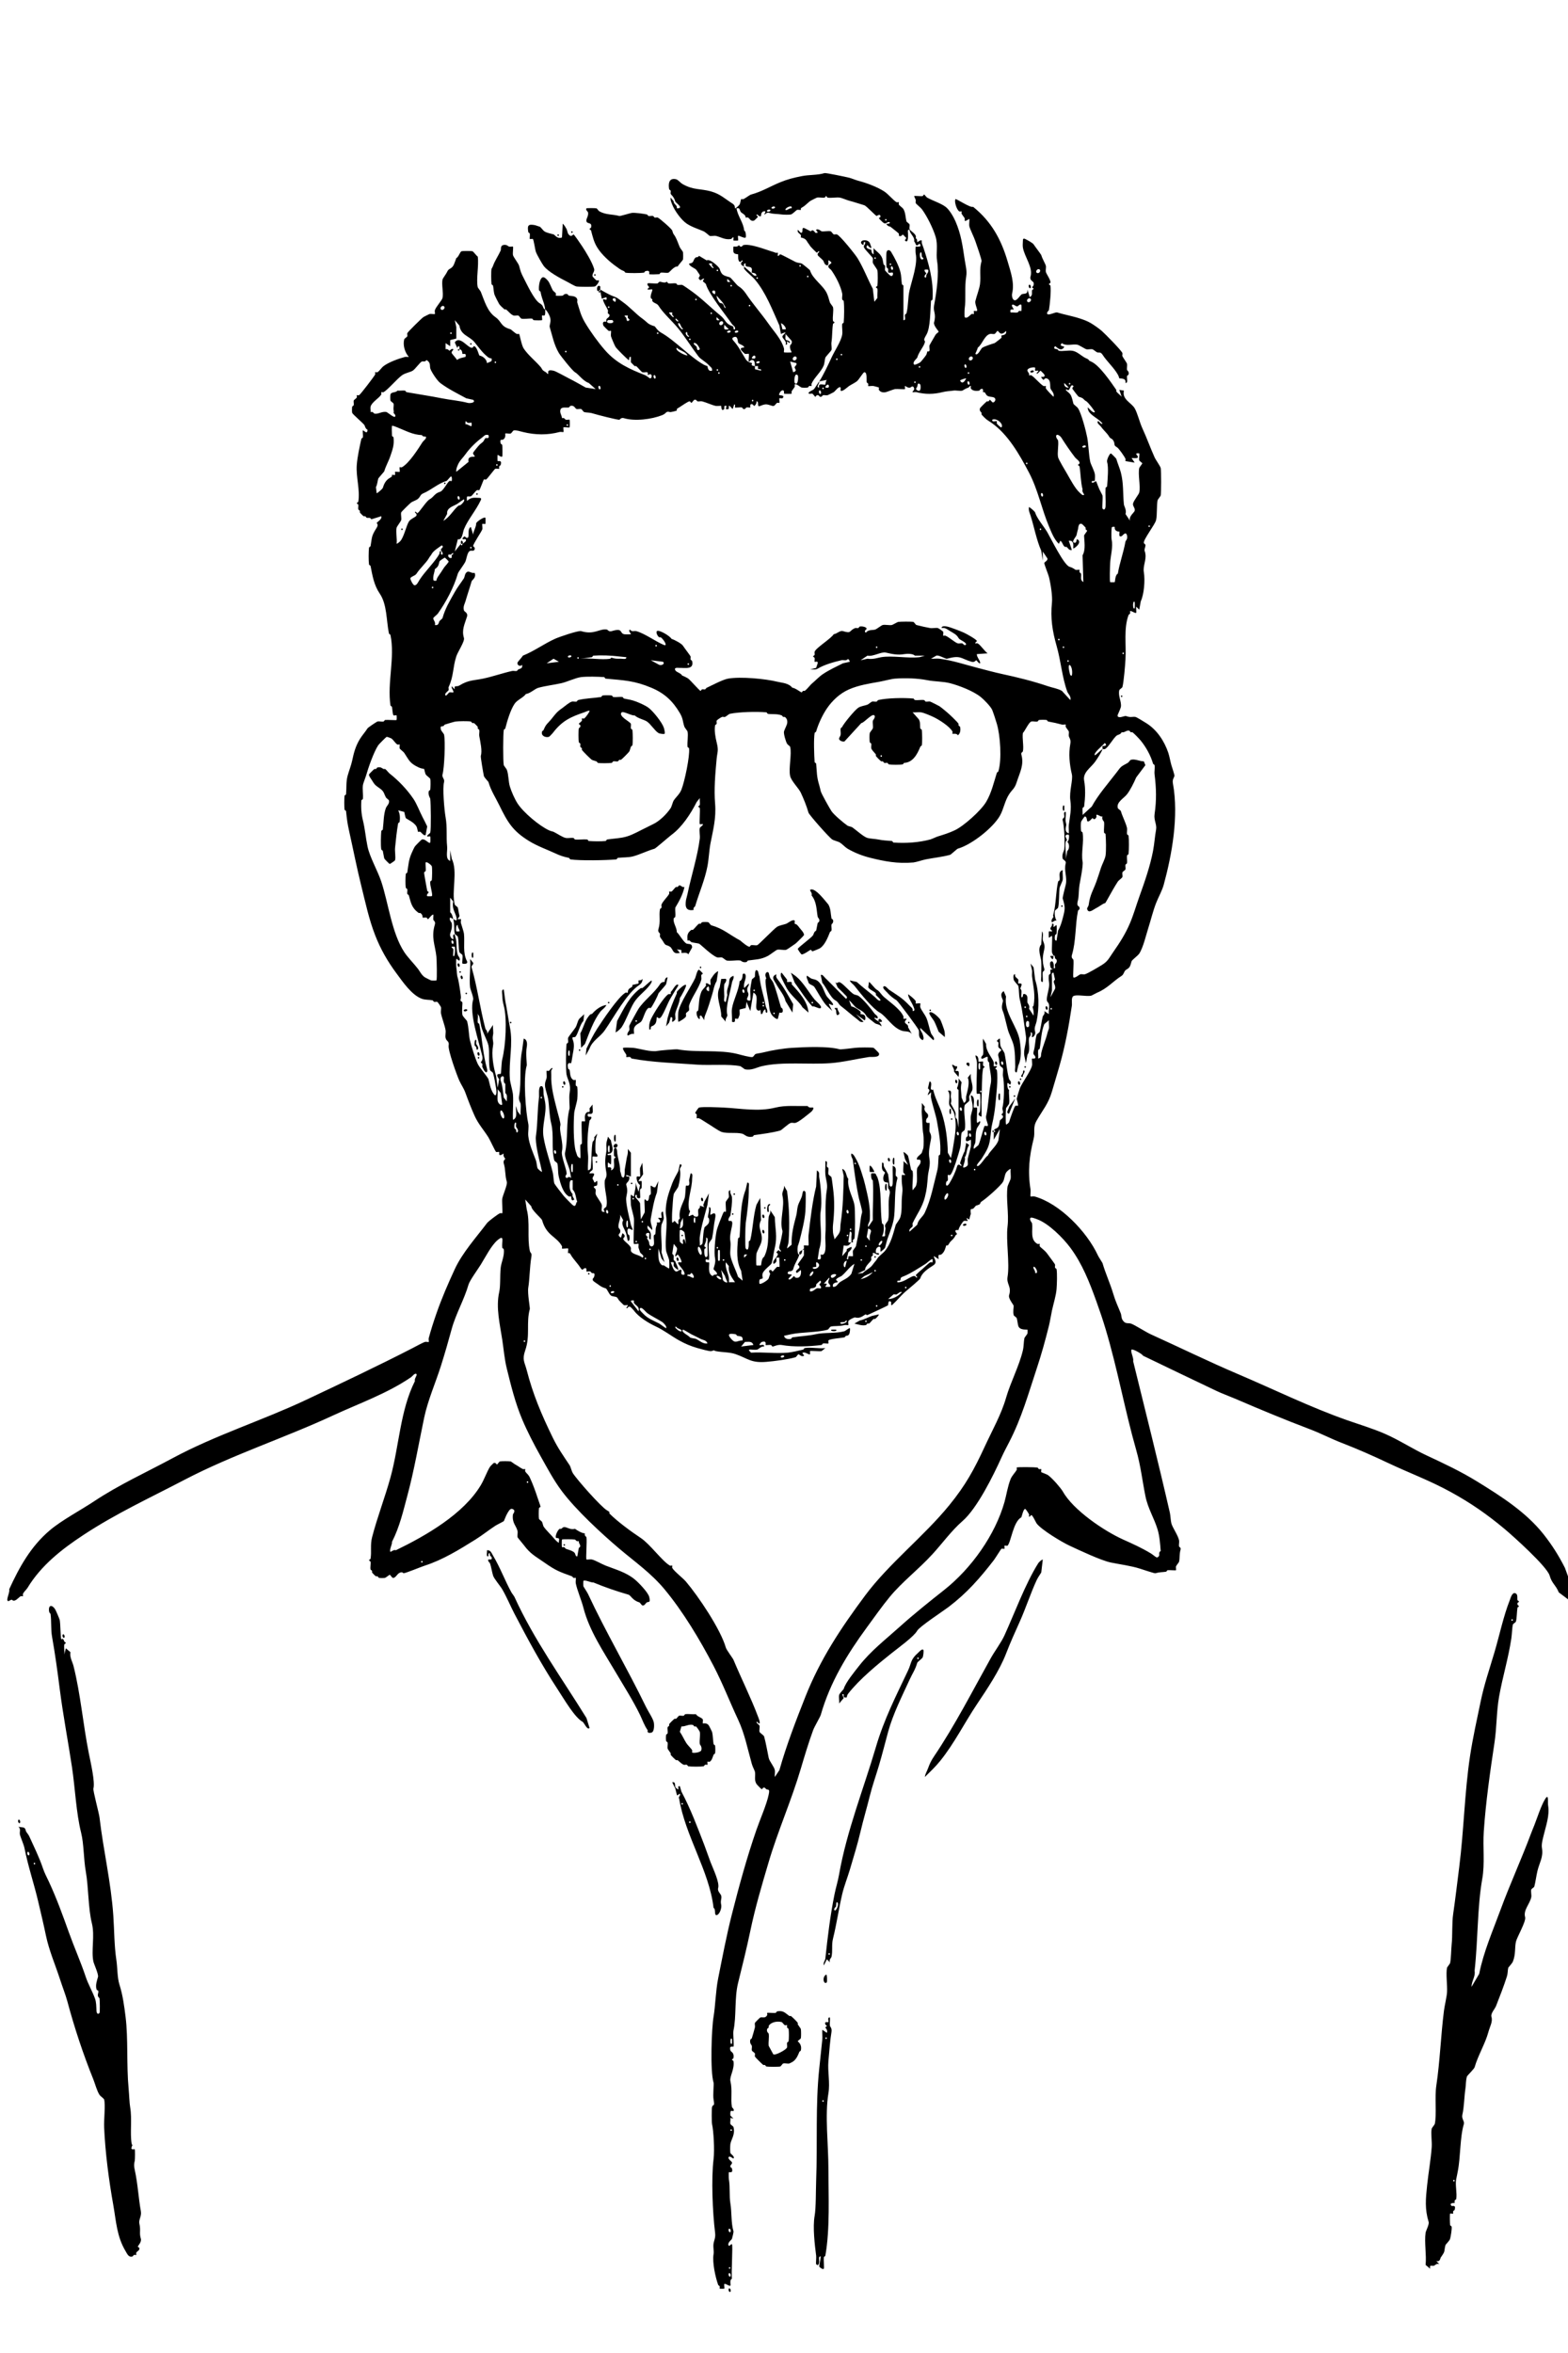 <svg xmlns="http://www.w3.org/2000/svg" id="Layer_1" viewBox="0 0 1024 1536"><path d="M391,190s-.83.17-1-.5c-.51-1.97.67-3.83,2-2.5.19.19-.19,1.81,0,2l-1,1Z"></path><path d="M522,819c.12-.43-.19-1.03,0-1.5.33-.83,1.74-1.25,2-1.5-.25.47.03,3-2,3Z"></path><path d="M535,249c2.39-3.5,6.16-11.47,8-15.5,2.01-4.41,6.21-10.55,7-15,.36-2.05-.23-4.79,0-7,.04-.36.97-.64,1-1,.3-3.68.44-10.45,0-14-.05-.37-.93-.62-1-1-.22-1.22.26-2.85,0-4-1.12-5.08-4-10.64-7-15-.69-1-2.38-1.61-2-3,.15-.55,2-1.61,2-2,0-.2-1.7-1.84-2-1.5-.26.3.83,4.11-1.5,3-1.32-.63-1.31-2.17-2-3-.74-.89-3.36-2.98-3.5-3.5-.36-1.31,1-1.75,1-2,0-1.35-1.34.5-1.5.5-.32,0-4.23-4.02-4.5-4.5-1.01-1.82-.99-1.18-2-3-1.26-2.26-3.82-2.32-4-2.5s.26-1.02,0-1.5c-.62-1.12-2.57-1.53-2-3.5l2,2c2.2.05-.2-4.13,2.5-3,.77.32,3.76,2,4,2,.41,0,.94-2.01,3,1,3.17.42.04-1.65.5-2,1.32-1,3.31.97,3.5,1,1.8.27,4.5-.41,6,0,.55.15,1.44,1.84,2,2,.62.18,1.38-.18,2,0,2,.57,12.01,13.08,13.5,15.5,3.83,6.21,6.67,13.74,10,20l1,8.5,2-2.5c-.21-1.91.3-4.2,0-6-.06-.38-1-.67-1-1s.94-.62,1-1c.28-1.67.33-8.47,0-10-.19-.87-2.73-4.02-3-5-.23-.85.23-2.15,0-3-.12-.42-4.57-5.03-5.5-6.5-1.19-1.87.9-2.09.5-4-1.95-.47-.11,3.03-2,1.5-1.39-1.12-.42-2.27.5-2.5,1.64-.42,3.51-.05,4.5,1.5,1.48,3.66,1.59,4.87-1.5,1.5-2.23,2.37,2.33,2.83,2.5,3,.12.12-.06,2.44,1.5,3v-4c1.27,1.57,3.36,2.93,4.5,4.5,1.71,2.36,1.43,3.56,2,6,.09.39.91.61,1,1,.21.89-.23,2.16,0,3,.07.24,3.13,3.32,3.5,3.5,1.71.84,1.95-1.62,1.5-2s-2.85.67-3-.5c-.09-.69.16-1.44,0-2-.11-.41-.93-.63-1-1-.25-1.42-.31-8.84,0-10,.43-1.61,2.03-1.63,3,0,2.32,3.88,4.9,8.75,6,13,.74,2.86.58,5.2,1,8,.06.38,1,.67,1,1v22.5c1.93.2.7-2.26,1-3.5.09-.39.9-.61,1-1,1.23-4.84.87-10.12,2-15,1.6-6.91,5.47-17.42,4-24-.16-.71-.16-4.34,0-4.5.33-.33,4.83.92,2.5-2-2.61,2.61-2.05.3-3.5-1.5.56-2.98-2.83-4.66-3-7.5-1.66-.25-.95,1.34-1,2.5-.02.52.46,7.01-2,4.5-.46-.46,1.96-1.42,0-2.5-1.94-2.36-1.44-.92-2.5-.5-2.02.81-1.3-1.14-1.5-1.5-.18-.32-4.44-3.69-5.5-4.5-.24-.19-1.5-.03-2.5-1.5-.63-.93,2.54.25,2-1.5-1.91-.4-2.13,1.69-4,.5-.49-.31-3-2.79-3-3,0-.33,1-.67,1-1,0-2.44-2.32-.5-2.5-.5-.53,0-6.78-6.65-8-7-3.28-.94-6.48-2.1-10-3-1.22-.31-5.01-1.88-6-2-2.5-.31-5.61.4-8,0-.38-.06-.67-1-1-1s-.62.94-1,1c-1.53.25-3.57-.31-5,0-.23.05-3.57,1.75-4,2-1.35.77-3.66,3.25-5,4-2.72,1.51-.96,1.46-1.5,2-.21.21-1.78-.21-2.5,0-.37.11-2.89,2.76-4,3s-4.72.19-6,0c-3.23-.47-5.37-.17-8-1-1.91-.6-2.84.99-3,1-1.19.09,2.07-2.63-1-2-1.78.84-1.38,2.88-1.5,3-.87.84-2.37-1.01-2.5-1-1.33.05.5,1.33.5,1.5,0,.18-2.33,2.45-2.5,2.5-2.44.7-2.72-1.28-4-2-.47-.26-1.31.19-1.5,0-.39-.39.66-1.01-2.5-3-2.01-1.27-.61-3.68-3.5-3,.78,5.18,4.51,9.23,5,14.5,1.2.37,1.31,4.18,1,4.5-.9.92-4.45-1.56-5-1-.25.25.25,2.75,0,3-.11.11-2.89.11-3,0-.19-.19.2-1.76,0-2-.41-.5-1.16.93-1.5,1-4,.79-6.96-1.37-10-2-1.19-.25-2.93.29-4,0-.24-.07-2.83-2.49-4-3-3.59-1.57-7.53-2.7-11-5-3.73-2.48-8.15-8.88-9.5-12.5-.56-1.49-1.29-2.82-1-4.5l2,2.5c-.23,1.85,2.51,2.26,2,4.5,5.21.1-.72-3.54-1-4.5-.96-3.36-2.78-4.23-3-5-.18-.63.19-1.41,0-2-.13-.41-.93-.63-1-1-.66-3.73-.11-7.55,4.5-6.5,1.22.28,3.08,2.46,4,3,7.31,4.28,11.85,2.97,19,5,5.97,1.69,9.14,4.92,14,8,1.81,1.15,1.38,2.86,1.5,3,.28.33,2.64-1.91,3-2.5.45-.75.86-3.36,1-3.5.17-.17.96.23,1.5,0,1.26-.53,3.94-2.71,5-3,7.14-1.95,12.32-5.25,19-8,4.82-1.98,8.78-2.96,14-4s10.2-.54,15-2c.82-.25,13.85,2.47,16,3,1.56.38,4.43,1.6,6,2,5.72,1.47,12.56,4.12,17,7,2.61,1.69,6.03,5.9,8,7,.47.26,1.31-.19,1.5,0s-.26,1.03,0,1.5c.55.99,2.39,1.98,3,3,1.41,2.37,1.32,5.55,2,8,.15.55,1.85,1.45,2,2,.23.85-.23,2.15,0,3,.39,1.41,5.11,3.32,4,6,1.3.54.87,2.36,1,2.5.3.33,1.75-1.57,3-1-.32,1.72.49,2.97,1,4.5,3.49,10.52,6.83,21.69,6,34-.02.35-.97.64-1,1-.5,6.02-.3,17.5-3,22-2.87,4.77-.49,3.2-1,5-.88,3.1-3.95,6.19-5,10-.12.45-3.52,3.01-2,4.5.45.45,3.35-1.02,4-1.5.6-.44,3.91-4.68,4-5,1.33-4.47.26-.76,2-2.5.27-.27-.25-2.59,0-3.5.11-.4,3.25-5.67,4-7,.37-.66,2-1.66,2-2,0-.36-3.53-4.08-3-6,1.6-5.82-.72-7.05,0-11,1.69-9.24,3.35-20.85,2-29-.88-5.31.71-10.38-1-16s-5.65-13.48-9-18c-.8-1.07-3.82-3.35-4-4-.17-.62.17-1.38,0-2-.26-.93-1.1-2.41-1-2.5.37-.31,4.2.22,5.5,0,.38-.06.67-1,1-1s1.34,1.63,2,2c3.73,2.1,8.72,3.57,12,6,2.55,1.89,5.26,6.63,6.5,9.5,3.73,8.62,4.64,15.99,6,25,.61,4.03,1.62,7.29,1,11-1.17,7.02-.08,14.89-1,21-.14.92-.19,5.3,0,5.5,1.43,1.48,3.7-1.56,4.5-2,.48-.26,1.31.19,1.5,0s-.19-1.81,0-2,1.81.19,2,0c.75-.75-1.5-4.38-1-6.5.73-3.11,2.64-8.06,3-11,.68-5.5-.56-9.35,1-15,.26-.93-3.37-11.12-4-13-.97-2.91-3.64-8.05-4-10-.21-1.14.29-4.16,0-4.5-.23-.27-2.28,1.75-3,1-.17-.18.22-.96,0-1.5-.29-.69-1.71-2.31-2-3-.23-.54.17-1.33,0-1.5-.19-.19-1.03.26-1.5,0-1.81-1.01-3.48-6.83-2.5-8,.42-.5,9.81,5.92,11.5,5,12.15,9.75,18.4,21.62,22.5,35.5,2.09,7.09,4.63,14.21,3,21-.33,1.36.03,4.06,1.5,4.5,1.73.52,3.87-3.68,5-4,1.65-.47,3.76.24,3.5-3l1.5,5c2.15-1.31,1.2-2.78,1.5-4.5.07-.39,1-.67,1-1s-1-.67-1-1c0-.17,1.58-1,1-3-.25-.86-2.76-1.5-2-4,1.8-5.91-4.04-12.92-5-19-.18-1.12-.05-2.77,0-4,.05-1.09-.02-2.22,1.5-1.5,1.39.66,4.9,2.57,5.5,3.5.75,1.18,4.88,6.58,5,7,.72,2.51,2.74,5.79,3,7s-.25,2.83,0,4,3.39,5.58,3,7c-.11.41-1,.67-1,1s.94.62,1,1c.55,3.33-.39,12.51-1,16-.03.14-1.83,1.67-1,2.5,1.05,1.05,5.09-1.43,6.5-1,4.84,1.47,9.96,2.32,15,4,2.4.8,4.56,1.56,7,3,2.04,1.21,5.25,3.49,7,5,2.29,1.98,13.06,12.97,13.5,14.5.19.66-.23,1.5,0,2,.54,1.16,2.82,4.18,3,5,.25,1.16-.22,2.78,0,4,.05.29,1.59,1.05,1,3-.12.41-.93.63-1,1-.26,1.37.95,4.63-1,4.5.74-3.54-3.79-2.79-4-3-.1-.1-.3-1.27-1-2.5-2.57-4.55-7.14-8.53-10-13-1.32-2.06-2.66-1.12-3.5-1.5-.62-.28-2.64-1.92-3-2-1.17-.25-2.83.25-4,0-.96-.21-4.7-2.77-6-3-3.04-.54-7.39,1.14-10-1-2.47,2.25,1.84,1.9,1.5,2.5-2.21,3.88-5.71-.85-6-.5-1.67,2,.93,1.76,1.5,2,.43.18.65.94,1,1,2.67.47,6.34-.47,9,0,3.29.59,6,3.75,9,5,2.57,1.07.43.92,3,2,5.45,2.28,12.99,13.43,16.5,18.5.16.23-.15.79,0,1,.9,1.23,2.5,2.27,3.5,3.5l-1.5-4.5,3,.5c-1.43,5.72,4.85,7.88,7,11.5,1.8,3.03,3.27,9.26,5,13,2.98,6.47,5.2,12.77,8,19,.82,1.83,3.72,5.75,4,7,.4,1.78.39,16.18,0,18-.07.34-1.93,2.66-2,3-.74,3.44-.2,9.29-1,13-.63,2.9-8.57,12.93-8,15,.12.44,1.36.68,1,2-1.04,3.78-.39,2.37,0,5,.65,4.36-1.68,7.94-1,12,.91,5.48.1,14.54-2,19l-1,5.5-2-2c-.16.97.24,3.75,0,4-.67.69-3.33-1.69-4-1-.17.18.22.96,0,1.5-.17.41-.86.61-1,1-3.24,8.96-1.43,18.98-2,29-.21,3.7-1.07,14.63-2,18-.15.55-1.85,1.45-2,2-1.02,3.69,1.61,7.65,1,11-.17.91-1.52,3.86-2,5-.71,1.71,1.13,1.88,2.5,1.5,3.68-1.03,2.19-.5,5,0,1.22.22,2.84-.25,4,0,.94.2,5.68,3.19,7,4,6.98,4.29,11.94,11.82,14.5,19.5.68,2.03,1.34,5.69,2,8,.32,1.12,2.15,6.47,2,7-.38,1.38-1.5,2.26-1,5,3.9,21.34-.67,46.46-6,66-1.09,3.98-3.5,8.15-5,12-2.01,5.16-3.32,10.73-5,16-1.41,4.42-3.43,13.13-6,17-.89,1.35-4.75,4.14-5,5-.92,3.19-1.01,4.1-3.5,5.5-1.52.85-1.42,3-3,4-5.69,3.6-9.24,8.22-16,11-.78.32-3.54,1.92-4,2-3.09.55-8.33-.74-11,0-2.26.62-1.23,4.65-1.5,6.5-1.96,13.2-4.42,26.47-8,39-1.69,5.91-3.37,11.46-5,17-2.38,8.12-5.96,11.93-10,19-2.69,4.71-.81,7.22-2,12-2.79,11.21-3.91,20.94-2,33,.18,1.12-.25,4.25,0,4.5.21.21,1.76-.2,2.5,0,16.51,4.51,34.32,22.98,41.5,38.5.56,1.22,2.91,4.7,3,5,1.95,6.76,5.06,13.42,7,20,1.51,5.13,3.24,8.53,5,13,.31.79.32,2.87,1,4,1.81,3.05,3.43,1.94,5.5,2.5s9.67,5.49,13,7c18.71,8.48,38.03,17.93,57,26,23.34,9.93,47.15,21.62,71,30,8.28,2.91,16.87,5.46,25,9,9.3,4.06,18.14,9.88,27,14,11.4,5.3,22.52,10.55,33,17,15.99,9.84,32.12,20.13,43.5,34.5,5.49,6.93,9.93,13.92,14,22l2,5.5v15l-6-4.5c-2.05-4.97-4.48-5.69-6-11-1.7-5.93-24.11-26-29.5-30.5-11.17-9.32-21.89-16.81-35-24-13.89-7.63-26.52-12.16-41-19-9.48-4.48-19.62-8.99-30-13-7.28-2.81-14.04-6.36-21-9-17.06-6.47-32.24-12.81-49-20-3.83-1.64-8.37-3.28-12-5-16.49-7.79-32.06-15.36-48-23-.65-1.29-6.9-4.63-7.5-4-1,1.04,1.62,5.76,1,7.5,8.06,32.76,16.33,65.53,24,99,.45,1.96.49,5.13,1,7,.75,2.73,4.33,7.7,5,11,.24,1.19-.26,2.84,0,4,.09.4,1.36.68,1,2-.93,3.38-.41,5.29-1,8-.08.36-1.83,2.5-2,3-.23.7.22,2.28,0,2.5-.26.26-4.24-.16-5.5,0-.37.05-.63.95-1,1-2.98.4-3.99.17-7,1-.53.15-8.26-2.44-10-3-5.99-1.91-12.53-2.68-19-4s-20.78-8.12-27-11c-4.93-2.29-18.24-10.25-21.5-14.5-.5-.65-2.63-5.49-3.5-5.5-.25,0-1.09,1.5-1.5,1-.17-.21.22-.96,0-1.5-.23-.57-2.1-3.5-2.5-3.5-1.17-.01-2.12,4.65-2.5,5.5-5.36,2.8-6.73,16.23-9,18.5-.19.19-1.81-.19-2,0s.19,1.81,0,2-1.81-.19-2,0c-.47.47-4.03,6.25-5,7.5-9.16,11.85-17.61,21.46-29.5,30.5-3.47,2.64-18.99,12.79-20.5,15.5-2.11,3.78-12.11,11.02-16.5,14.5-9.11,7.22-21.3,17.24-28.5,26.5-1.11,1.42-.9,2.41-1,2.5-.12.12-1.81.4-2-.5-.22-1.03.59-1.75-1-1.5l1,2.5-3,3.5c.23-1.7-.34-3.94,0-5.5.24-1.11,2.9-3.65,3-4,1.17-4.11,7.07-11.26,10-15,7.77-9.91,17.13-17.07,26.5-25.5s19.46-16.47,29-24c17.98-14.19,33.43-36.1,39.5-57.5,1.31-4.63,2.03-10.11,4-15,.9-2.23,3.07-4.33,4-6,.26-.47-.19-1.31,0-1.5.48-.48,12.05-.25,13.5,0,.35.06.57.82,1,1,.54.22,1.33-.17,1.5,0,.19.19-.19,1.81,0,2s3.65,1.38,4.5,2c3.16,2.33,8.52,8.74,9.5,10.5,6.81,12.23,26.98,25.87,39.5,31.5,6.54,2.94,11.89,5.34,18,9,1.15.69,2.52,1.92,3.5,2.5.92.55,1.78-.43,2-1,.31-.8-.54-2.17,1-3-.32-4.56-.75-9.88-2-14-2.39-7.86-6.33-13.64-8-22-2.05-10.24-3.03-19.6-6-30-7.46-26.09-12.01-52.29-20-79-1.8-6.03-3.77-11.81-6-18-4.52-12.56-9.23-24.53-17-35-4.91-6.61-14.24-15.81-21.5-18.5-1.03-.38-3.91-1.58-4.5-1-1.05,1.04.97,3.32,1,3.5.65,4.51-1.49,10.72,3.5,13.5.47.26,1.31-.19,1.5,0s-.26,1.03,0,1.5c.51.92,3.28,2.54,5,5,.91,1.3,4.82,6.38,5,7s-.19,1.41,0,2c.13.41.93.63,1,1,.49,2.75.25,9.94,0,13-.35,4.26-2.04,9.57-3,14-.69,3.18-1.2,6.79-2,10-2.44,9.82-4.84,18.48-8,28-5.56,16.74-9.76,32.07-18,48-1.67,3.23-3.36,6.39-5,10-5.24,11.57-15.8,33.11-25.5,41.5-7.02,6.08-13.08,14.49-19.5,21.5-9.53,10.4-19.77,18-28,28-5.09,6.18-10.17,13.41-15,20-12.81,17.48-23.91,35.67-30,57-.37,1.29-4.11,7.58-5,10-2.86,7.81-5.66,17.07-8,25-6.12,20.74-15.04,40.81-21,61-4.64,15.71-8.73,29.38-12,45-2.37,11.33-5.12,22.37-8,34-2.44,9.88-1.01,21.99-3,31-.41,1.85.47,10.03,0,10.5-.24.24-3.05-1.02-2,2.5.33,1.11,2.65,1.18,2,5-.07.38-1,.67-1,1s.94.62,1,1c.86,5.2-2.69,10.06-2,13,1.45,6.22.02,11.45,1,17,.03.14,1.83,1.67,1,2.5-.58.58-2.42-1.75-2,3l2,2-2-.5c.2,1.23-.29,2.95,0,4,.15.55,1.85,1.45,2,2,1.3,4.73-1.47,8.04-2,11-.19,1.06-.24,5.12,0,6,.14.52,3.12,2.35,2,3.5-.27.28-2.19-1.76-3-1-1.14,1.06,1.86,3.02,2,3.5.37,1.33-1.38,1.68-1,3,.11.4.89.61,1,1,.98,3.6-1.68,2.18-2,2.5-.16.16-.13,3.68,0,4.5.94,5.81.13,10.7,1,16,.92,5.62.4,12.72,2,18,.18.61-.7,3.96-1,5-.16.55-3.44,2.79-2,4.5.39.46,1.61-1.46,2-1,.73.86-.55,19.41,0,22.5-1.75.74-.63,4.12-1,4.5-.67.69-3.33-1.69-4-1-.25.26.25,2.75,0,3-.11.11-2.89.11-3,0-.17-.17.22-.96,0-1.5-.17-.41-.86-.61-1-1-1.71-4.74-3.92-14.5-3-20,.39-2.33-.42-4.16,0-7,.29-1.95,1.42-3.66,1-7-1.66-13.34-2.55-35.43-1-48,.76-6.19,0-18.5-1-23-.26-1.18-.28-9.98,0-11,.66-2.41,1.96.36,1-5-.51-2.83.3-10.01,0-11-2.32-7.62-1.28-35.53,0-43,1.18-6.91,1.39-16.95,3-25,2.83-14.15,5.48-28.16,9-42,4.63-18.19,9.66-36.72,16-55,2.45-7.06,6.68-16.58,8-23,.8-3.88-.07-2.9-1.5-3.5-.56-.23-.7-1.36-2-1-.41.11-.67,1-1,1-.25,0-3.22-3.02-3.5-3.5-1.66-2.79-.43-5.36-1-8-.16-.72-1.48-3.15-2-5-2.76-9.75-4.62-19.66-9-29-5.5-11.73-9.94-23.36-16-35-8.87-17.04-19.85-35.37-32-50-8.78-10.57-19.36-17.92-29.5-26.5-11.74-9.93-28.33-25.29-37.5-37.5-5.45-7.25-9.58-15.14-14-23-4.13-7.34-8.66-16.05-12-24-4.47-10.63-7.16-21.51-10-33-1.55-6.28-2.01-12.4-3-19-1.47-9.75-4.26-20.9-2-31,.97-4.33.41-10.31,1-16,.36-3.44,2.62-7.83,2-12-.06-.38-.96-.63-1-1-.46-4,1.69-8.9-3-5-4.13,3.44-7.92,11.04-11,16-1.95,3.14-7.26,10.43-8,13-2.84,9.88-8.33,19.23-11,29-2.2,8.07-4.47,16-7,24-3.49,11.06-8.61,22.59-11,34-3.59,17.14-6.49,34.23-11,51-2.62,9.75-5.04,20.35-10,30,.26,1.57-1.97,5.39-1,6.5.19.22,2.31-1.72,3.5-1,19.67-9.53,44.21-23.62,55.5-42.5,2.32-3.87,4.05-8.95,6-12,.27-.42,2.32-2.45,2.5-2.5,1.31-.36,1.75,1,2,1,.39,0,1.45-1.85,2-2,.86-.24,6.02-.21,7,0,.35.08,2.36,1.67,3,2,1.72.89,3.51,2.37,5,3,.54.23,1.32-.18,1.5,0,.19.19-.26,1.03,0,1.5.77,1.37,1.96,1.78,3,4,1.91,4.08,3.68,8.92,5,13,.31.97,2,5.66,2,6s-.94.62-1,1c-.2,1.19-.26,6.04,0,7,.14.51,1.63,1.31,2,2,.29.55.72,2.58,1,3,1.65,2.49,5.13,5.64,7,8,.41.52,2.67,2.88,3,2.5-.16-1.85,1.07-3-1.5-3-1.5,0,.27-4.9,2-6,.2-.13.68.15,1,0,.74-.35,1.12-1.57,3-1,1.72.52,3.34,1.64,6,1,1.91,1.33,4.34,2.8,6.5,3-.55,1.61.93,2.11,1,2.5.43,2.42-.51,13.99,0,14.5.25.25,2.57-.22,3.5,0,2.31.54,6.26,2.92,9,4,6.74,2.65,13.25,4.29,19,9,2.65,2.17,8.82,8.59,9.5,11.5.96,4.13-.52,2.96-1.5,3.5s-1.53,2.41-3,2c-.55-.15-1.44-1.84-2-2-4.34-1.25-5.67-4.62-7-5-8.03-2.31-15.84-5.01-23-8-1.49.24-5.55-1.95-6.5-1-.12.12-.15,2.94,0,3.5.08.3,2.43,3.79,3,5,11.67,25.02,25.57,48.45,38,74,1.4,2.88,4.53,7.38,5,10,.3,1.64.32,5.96-1.5,6.5-1.44.43-3.04.3-2.5-1.5-2.2-3.02-3.47-6.83-5-10-4.55-9.39-10.65-18.92-16-28-7.94-13.47-17.11-26.86-21-42-1.27-4.94-4.09-11.46-5-16-.19-.95.24-3.26,0-3.5-.17-.17-.96.22-1.5,0-.41-.17-.61-.86-1-1-8.42-3.04-10.52-3.76-18-9-6.06-4.25-8.98-5.44-13.5-11.5-.69-.93-3.91-4.68-4-5-.3-1.07.25-2.82,0-4-.77-3.55-3.78-5.25-3-11,.03-.19,2.33-2.62-.5-3.5-1.57-.48-2.8,2.35-3.5,3.5-.54.9-1.81,4.31-2,4.5-.24.24-4.52,2.36-5.5,3-4.57,2.99-8.38,6.11-13,9-10.4,6.5-21.45,13.31-33,17-2.64.84-12.51,5-14,5-.19,0-.77-1.41-3,0-1.24.78-2.46,3.42-4,3-.55-.15-1.6-2-2-2-.18,0-2.64,1.92-3,2-.78.17-3.23.17-4,0-.36-.08-.57-.8-1-1-.31-.14-.78.13-1,0-.47-.28-2.22-2.03-2.5-2.5-.13-.22.14-.69,0-1-.2-.43-.92-.64-1-1-.32-1.41.25-3.47,0-5-.06-.38-1-.67-1-1s.94-.62,1-1c.78-4.66-.32-8.89,1-14,3.34-12.91,8.49-26.26,12-39,5.75-20.89,6.31-43.74,16-63-.67-1.33,1.67-3.77,1-4.5-.96-1.05-2.86,1.56-3.5,2-15.65,10.71-34.09,17.17-51,25-31.87,14.77-65.92,25.76-97,42-22.98,12.01-44.54,21.89-66,36-14.1,9.27-27.63,19.85-36.5,34.5-.78,1.29-2.37,2.48-3,4-.23.54.17,1.33,0,1.5-.19.19-1.03-.26-1.5,0-1.38.77-3.64,4.02-5.5,2.5-.63-.86-2.24,1.26-3,.5-.99-1,1.62-5.78,1-7.5,6.53-14.24,13.96-27.87,26.5-38.5,7.84-6.65,19.93-12.98,29-19,16.38-10.87,33.95-18.81,51-28,27.96-15.08,59.27-24.91,87-38,23.49-11.08,47.48-22.41,70-34,1.96-1.01,6.48-3.5,8-4,.7-.23,2.28.22,2.5,0,.21-.21-.2-1.76,0-2.5,1.41-5.23,3.12-10.59,5-16,3.53-10.16,7.75-19.82,12-29,4.99-10.78,14.1-20.85,21-30,1.05-1.4,7.19-5.95,8.5-6.5.54-.23,1.32.18,1.5,0,.36-.36-.26-7.72,0-9.5.31-2.11,3.54-9.21,3-11-1.32-4.34-.68-7.66-2-12-.59-1.95.99-2.83,1-3,.01-.18-1.78-1.75-1-3.5-4.2,2.72-2.59-.59-3-1-.19-.19-1.81.19-2,0-.75-.75-3.92-7.77-5-9.5-3-4.79-6.62-8.74-9-14-2.12-4.67-4.28-10.27-6-15-1.16-3.19-2.6-4.99-4-8-1.52-3.28-7.53-19.92-7-23s-1.47-2.53-2-5c-.31-1.43.25-3.47,0-5-.55-3.27-2.35-7.69-3-11-.24-1.2.26-2.84,0-4-.06-.29-2.02-3.36-2.5-3.5-.63-.18-1.41.19-2,0-.41-.13-.63-.92-1-1-2.13-.44-4.82-.19-7-1-6.73-2.49-12.53-11.17-16.5-16.5-5.95-8-10.53-16.05-14-25-4.11-10.61-6.3-21.16-9-32-2.97-11.93-5.31-23.94-8-36-1.12-5.03-1.42-7.46-2-13-.04-.36-.97-.64-1-1-.22-2.61-.22-6.39,0-9,.03-.36.97-.64,1-1,.38-4.16-.07-8.01,1-12,.83-3.1,2.3-6.67,3-10,1.09-5.19,2.25-9.49,5-14,1.46-2.39,3.51-4.64,5-7,.42-.67,6.1-4.41,6.5-4.5,1.15-.26,2.77.22,4,0,.38-.07.63-.95,1-1,1.52-.19,7.2.3,7.5,0,.11-.11.11-2.89,0-3-.19-.19-1.81.19-2,0-.61-.61-.75-4.37-1-5.5-.09-.39-.95-.63-1-1-2.19-14.98,3.06-31.29,0-46-.08-.39-.92-.61-1-1-1.75-8.58-1.17-18.9-6-26-3.8-5.57-4.76-11.78-6-18-.08-.39-.95-.63-1-1-.36-2.43-.31-8.5,0-11,.05-.37.93-.62,1-1,1.1-6.19.42-6.32,4-12,1.4-2.23,0-2.81,0-3,0-.65,3.8-2.54,3-4.5l-6.5,2c-.79-1.53-2.21-.68-3-1-.39-.16-.59-.81-1-1-.31-.14-.78.13-1,0-.47-.28-2.22-2.03-2.5-2.5-.13-.22.14-.69,0-1-.19-.43-.9-.63-1-1-.22-.81.16-2.05,0-3-.07-.38-1-.67-1-1s.94-.62,1-1c1.27-7.66-1.6-16.05-1-24,.41-5.38,1.83-11.73,3-17,.09-.39.93-.62,1-1,.21-1.16-.3-4.12,0-4.5.36-.46,2.97,3.26,3-.5-1.46-.61-1.73-2.65-2-3-1.32-1.72-7.75-7.07-8-8-.19-.69-.15-3.18,0-4,.07-.38.91-.61,1-1,.21-.89-.23-2.16,0-3,.14-.5,1.62-1.31,2-2,.26-.47-.19-1.31,0-1.5s1.03.26,1.5,0c.91-.51,9.58-11.86,10.5-13.5.26-.47-.19-1.31,0-1.5s1.03.26,1.5,0c1.22-.68,2.67-3,4-4,3.5-2.64,9.95-4.91,14-6,.68-.18,1.69.1,2.5,0-2.59-2.86-4.03-7.74-3-11.5.15-.55,1.84-1.44,2-2,.18-.62-.18-1.38,0-2,.2-.71,9.44-9.8,10.5-10.5.38-.25,3.78-1.95,4-2,.93-.22,3.25.25,3.5,0,.22-.22-.23-1.8,0-2.5.76-2.31,4.66-6.42,5-8,.71-3.3-.71-8.7,0-12,.19-.85,2.51-3.84,3-5,1.03-2.47,2.47-1.62,4-4,.68-1.06,1.44-3.65,2-5,1.6-.73,2.33-4.18,3.5-4.5.77-.21,6.23-.21,7,0,.71.19,2.52,2.88,3.5,3.5.84,5.79-1.15,14.68,0,20,.08.36,1.77,2.42,2,3,2.48,6.18,4.24,12.79,9.5,16.5,4.5,3.17,3.02,6.01,10,8,.28.08,2.81,2.5,4,3,.54.23,1.33-.17,1.5,0,.43.43,1.57,7.36,3,9.5,2.93,4.39,7.47,7.91,11,12,1.41,1.63.45,1.84,3.5,3.5.47.26,1.09,1.45,1.5,1,.35-.38-1.31-3.1,3.5-2,1.61.37,8.16,4.09,10,5,3.72,1.85,7.59,4.11,11,6l6.5,1-4.5-4c-3.78-1.23-6.55-5.64-9-7-1.65-.92-9.36-10.6-10.5-12.5-3.24-5.42-4.37-11.63-6-17-.39-1.27,1.34-3.7,0-7-.64-1.59-2.09-4.21-3-4.5.5,5.99-1.33,3.33-2,4-.25.25.25,2.75,0,3-.19.19-4.54.13-5.5,0-.37-.05-.64-.96-1-1-2.08-.23-5.33.46-7,0-.55-.15-1.45-1.85-2-2-.85-.23-2.15.23-3,0-1.81-.5-3.47-2.81-5-4-.22-.17-.81.16-1,0-.92-.76-2.91-2.61-3.5-3.5-.39-.59-2.69-5.15-3-6-.62-1.68-.65-4.25-1-6-.08-.39-.95-.63-1-1-.26-1.78-.35-8.44,0-10,.03-.12.63-.94,1-2,1.14-3.28,3.45-6.56,5-10,.26-.59-.27-3.01,1.5-3.5,2.35-.65,3.26.8,4,1s2.29-.21,2.5,0c.33.33-.27,4.24,0,5.5.31,1.43,3.57,5.43,4,7,1.03,3.79,1.16,4.47,3,8,2.01,3.85,6.91,14.5,10.5,16.5,2.9,1.62,1.68,3.42,3.5,4-.24-2.89-1.15-4.92-2-7.5-.55-1.68-.61-2.23-1-4-.09-.39-.94-.63-1-1-.31-2.11.28-7.82,2.5-8.5,1.08-.33,2.88,1.68,3.5,2.5,1.12,1.48,2.09,4.44,3,6,.41.7,1.62,1.31,2,2,.26.47-.19,1.31,0,1.5.16.16,3.72.14,4.5,0,.29-.05,1.05-1.59,3-1,.41.12.62.91,1,1,1.52.35,4.76-.07,5.5,2.5.18.63-.19,1.41,0,2,1.5,4.69,2.19,8.26,5,13,3.5,5.9,8.4,12.7,13,18,7.54,8.69,16.58,12.61,26.5,16.5.53.21,2.81,1.99,3,2,1.67.13,1.68-4.4-1.5-2,.65-3.33-1.49-1.45-3.5-2-.56-.15-3.03-3.19-4-4-.2-.17-.81.16-1,0-.89-.76-1.63-1.72-2.5-2.5v-3.5c-1.75-.54-.57,2.63-1.5,2-1.28-.86-7.67-7.24-8.5-8.5-.61-.92-2.83-6.27-3-7-.22-.93.25-3.25,0-3.5-.19-.19-1.03.26-1.5,0-.43-.24-3.43-3.26-3.5-3.5-1.05-3.52,1.76-2.26,2-2.5.19-.19-.26-1.03,0-1.5.56-1.01,2.41-1.53,2-3-.11-.39-.87-.59-1-1-.2-.63.22-1.45,0-2-.72-1.78-2.29-3.95-3-6-1.05-3.04,3.15,1.34,2-2.5l-3,1-1-5v-1c.31.31,6.22,3.53,7.5,4,4.33,1.59,3.75,1.71,7,4,4.97,3.51,8.79,8.01,13,11,3.28,2.33,3.24,3.63,8,5,.33.09,1.79,2.75,4,4,9.69,5.48,18.61,15.66,28,21,1.21.69,2.38.91,2.5,1,.17.13.07,3.79,3,3,.39-1.84-1.01-2.38-2-3.5-2.18-2.47-5.36-3.82-7-6-4.25-5.63-8.59-12.55-13-18-4.1-5.06-9.67-9.73-13-15-.99-1.56-3.01-1.44-4-3-.13-.2.15-.68,0-1-.2-.43-.92-.64-1-1-.46-1.96,1.41-5.11,1-5.5-.27-.26-2.68.27-3,0-.49-.41.99-1.24,1-1.5,0-.13-1.84-1.7-1-2.5.4-.38,5.08.32,6.5,0,.4-.09.68-1.36,2-1,3.77,1.04,3.1,0,4,0,.33,0,.62.94,1,1,1.53.25,3.47-.25,5,0,.37.06.61.91,1,1,.91.2,2.17-.23,3,0,.73.2,4.89,3.22,6,4,6.52,4.6,12.77,10.91,19,16,3.63,2.96,2.98,5.3,8,7,1.2.41-.38,2.36,1.5,2,.49-1.93-1.2-2.34-2-3.5-4.38-6.35-15.13-19.48-17-26-.16-.56-2-1.6-2-2,0-.28,2.53-3.31-1.5-.5-2.59-1.59-.11-2.14-.5-3.5-.05-.18-1.58-2.33-2-3-.97-1.54-3.92-2.03-5-4,0-.86.96-.3,2-1,1.17-.78.94-2.51,2.5-3.5.27-.17,1.51.12,2-1l5,3c1.99-1.45,8.16,4.32,8.5,5.5,1.17,4.07,2.44,4.33,6.5,5.5,1.1.31,4.42,5.12,6,6,1.28.71,3.21,2.57,4.5,4.5,4.68,7.01,10.16,13.1,15,20,3.52,5.01,8.36,9.98,10,16,.2.74-.21,2.29,0,2.5.18.18,4.81.16,5,0,.18-.15-1.54-2.21-1-4.5.09-.39,1.57-1,1-3l-4-4.5c.24,1.04-.62,3.58.5,4,.93.35,1.79.24,2.5,1.5-.63,1.17-1.52-1.01-2-.5-.31.33.82,2.36-1,2,1.19-2.34-2.43-4.02-2-5.5.32-1.11,4.83-3.96-1-1.5l-1-5.5c-4.69-10.49-8.92-21.65-16-30-2.03-2.4-5.19-4.59-7-7-.29-.38.18-1.22,0-1.5.14.27,3.73,3.31,4.5,4,1.12,1,1.66,2.39,3.5,2-.03-2.05-2.88-1.86-3-2-.22-.25.21-1.78,0-2.5-.72-2.43-4.94-.09-4-3.5-1.38-.37-1.32,1.38-1,2-.07-.1-1.77-.66-2-1.5-.36-1.31,1-1.75,1-2,0-1.35-1.34.5-1.5.5-1.94,0-1.3-4.8-1.5-5-.13-.13-2.55.12-3-1.5-.15-.56-.12-3.37,0-3.5.24-.25,2.83.57,3.5-1,1.67,2.31,2.38.14,3,0,4.42-.99,13.78,2.68,18,4,1.25.39,1.68.45,3,1,.54.22,1.33-.17,1.5,0,.19.19-.2,1.76,0,2,.41.5,1.25-1,1.5-1,.63,0,8.34,4.21,10,5,1.33.63,2.82.66,4,1,.35.1,5.4,4.15,5.5,4.5,1.61,5.6,8.54,9.69,11,15,1.08,2.32,1.26,3.87,2,6,.18.52,1.92,2.64,2,3,.54,2.5-.44,6.33,0,9,.06.38,1,.67,1,1s-.94.62-1,1c-.61,3.68-.41,7.99-1,12-.23,1.53.35,3.72,0,5-.15.55-3.83,4.41-4,5-.36,1.22-.58,3.96-1,5-1.72,4.28-6.37,8.11-8,12-.23.54.18,1.32,0,1.5s-.96-.22-1.5,0c-.43.18-.65.94-1,1-.88.16-3.17.18-4,0-.69-.15-3.65-2.85-4.5-2-.17.17.23.96,0,1.5-.29.69-1.71,2.31-2,3-.23.54.17,1.33,0,1.5s-4.81.16-5,0c-.1-.08.57-3-1.5-2-.88.42-2.1,2.45-1.5,3,.15.14,4.12-.12,2,2-.19.19-1.81-.19-2,0-.25.25.25,2.75,0,3-.19.19-1.03-.26-1.5,0-1.01.56-1.53,2.41-3,2-3.66-1.01-3.99-1.68-8,0-2.7,1.13-.3-3.05-2.5-3,.42,1.03-.95,3.01-1.5,3-.32,0-.56-.83-1-1-2.21-.88-1.31,1.81-1.5,2-.21.21-1.77-.2-2.5,0-.44.12-.68,1.36-2,1-.4-.11-.62-.91-1-1-1.11-.25-4.2.3-4.5,0-.23-.22.55-2.05-.5-2l-1,3c-.45-.06-1.94-2.53-2.5-2-.33.31.92,2.91-2,2l.5-2c-2.39-.67-1.18,1.68-1.5,2-2.13,2.13-1.86-1.86-2-2-.24-.24-2.55.19-3.5,0-2.57-.52-6.36-2.35-9-3-.86-.21-2.08.19-3,0-.39-.08-.68-1.36-2-1-.55.15-1.61,2-2,2-.33,0-.59-.89-1-1-.95-.26-5.69,3.27-7,4-2.71,1.51-.96,1.46-1.5,2-.17.17-3.87,1.18-4.5,1-2.79-.8-2.08.83-5,2-6.88,2.75-17.99,4.13-25,2-1.95-.59-2.51.85-3,1-.89.27-14.86-3.31-17-4-2.7-.88-4.15-.49-6-1-.55-.15-1.45-1.85-2-2-.85-.23-2.15.23-3,0s-1.5-2.76-4-2c-.41.12-.63.93-1,1-1.6.29-4.9-.65-5.5,1.5s.96,3.57,1,5.5c1.64-.54,1.99.85,2.5,1,.73.21,2.29-.21,2.5,0,.18.18.18,4.82,0,5-.3.3-3.7-.3-4,0-.25.25.25,2.75,0,3-.21.21-1.76-.2-2.5,0-7.75,2.09-15.84,2.03-24,0-1.57-.39-4.68-1.36-6-1-.55.15-1.45,1.85-2,2-.91.25-3.23-.27-3.5,0-.19.19.69,2.75-1.5,4-.62.35-2.39-.7-1.5,2.5.11.41.95.64,1,1,.16,1.09.26,7.23,0,7.5-.72.75-2.77-1.27-3-1-.13.15-.14,3.86,0,4,.32.32,2.99-1.09,2,2.5-.1.37-.82.58-1,1-.22.54.17,1.33,0,1.5-.21.21-1.78-.21-2.5,0-.57.17-5.15,6.52-6,7-.47.27-1.31-.19-1.5,0-.28.28-2.47,6.47-3,7-.19.19-1.03-.26-1.5,0-1.17.65-3.16,3.75-4,4-2.09.62-2.98-1.38-2.5,3,2.54-2.31,4.14-2.15,7.5-2,1.1.05,2.22-.03,1.5,1.5-3.26,6.95-8.44,12.63-11,19-.86,2.13-1.06,7.34-4,6.5l-2,8,4-5c-.22.22.13,1,.5,1,.64,0,.46-.97.5-1,.61-.45,3.28-1.87,2-3-.26-.23-2.06.54-2-.5,1.88-2.37,1.49-.9,2.5-.5,3,1.2.01-5.5,3-7l1.5,5c.28-2.71,2.05-4.96,2-7.5.68-1.24,5.23-4.29,6-3.5.14.14.14,3.86,0,4-.19.19-1.81-.19-2,0-.27.27.25,2.59,0,3.5-.38,1.4-6.01,9.51-6,11,0,.26,1.36.69,1,2-.6,2.18-2.61-.19-4,2-1.11,1.75-1.43,4.7-2,6-.89,2.05-4.61,6.66-5,8-2.54,8.83-7.65,18.43-13,26-.64.9-2.83,2.41-3,3-.29,1.03,1.75,2.68,1,4.5,2.62.59,2.48-1.77,3-2.5.48-.67,1.88-1.56,2-2,1.7-6.18,4.55-10.88,8-17,1.92-3.41,3.89-5.81,6-9,.27-.41.72-2.57,1-3,1.89-2.93,3.15-.04,6-.5,1.26,3.11-1.73,4.57-2,5.5-1.25,4.36-2.76,8.64-4,13-.46,1.61-1.71,3.41-1,6,.23.84,2.76,1.5,2,4-1.52,5-3.63,8.63-2,14,.64,2.11-4.05,9.04-5,12-2.4,7.44-1.61,12.72-5,20-.23.5.19,1.34,0,2-.16.57-3.1,2.27-2,3.5.5.56,1.97-1.84,2.5-2,.72-.21,2.28.21,2.5,0,.7-.68-1.45-2.8-1-4l2,2c-.61-3.12,1.11-1.34,3-2.5,6.01-3.68,9.19-3.19,15.5-4.5s12.73-3.62,19-5c.91-.2,2.17.23,3,0,.37-.1.57-.8,1-1,1.28-.59,2.89-.52,2.5-3-1.65,1.66-3.52-.21-3-1.5.29-.72,2.87-3.36,3.5-4.5,7.44-2.98,13.84-7.77,21-11,2.77-1.25,15.26-5.53,17-5,8.8,2.67,12-1.91,17-1,.29.05,1.05,1.59,3,1,7.54-2.29,4.99,1.17,8,2,.6.17,4.33.15,4.5,0,.37-.32-2.2-2.24-.5-3,1.04,1.71,2.73.67,4,1,5.42,1.42,12.67,6.76,18,9,2.96,1.24-.08-3.64-2-5-.2-.14-.74.16-1,0-1.19-.75-2.23-3.28-1.5-4,1.23-1.21,8.64,3.23,9.5,5,1.82.57,6.59,3.06,7.5,4.5.76,1.2,4.88,6.58,5,7,.18.63-.19,1.41,0,2,.13.41.91.62,1,1,1.4,5.84-4.6,4.42-8.5,4.5-.85.02-3.49-.45-2.5,1.5.75,1.46,3.56,1.74,4.5,3.5.9.28,3.44,1.56,4,2,1.49,1.15,7.43,8,8,8,.33,0,.59-.89,1-1,.65-.17,1.46.21,2,0,.39-.15.59-.81,1-1,3.3-1.53,10.5-5.38,14-6,8.22-1.46,24.62.16,32,2,3.4.85,7.38.78,10,4,1.48-.15,5.55,3,6,3,.3,0,.56-.79,1-1,.32-.15.8.13,1,0,1.58-1,3.36-3.64,5-5,2.24-1.86,4.39-4.27,7-6,4.21-2.78,8.5-4.74,13-7l4.5-1c-.91-3.03-1.69-1.1-2.5-1-.97.12-2.15-.2-3,0-4.83,1.13-11.23,2.89-15.5,5.5-1.53.93-3.33.37-5,.5l4-1,1-3c.4-1.79-1.74-.72-2-1-.2-.21.16-1.73,0-2.5-.08-.39-1-.67-1-1s.89-.59,1-1c.17-.63-.17-1.39,0-2,.72-2.52,10.68-8.51,12.5-11.5,2.07-.21,4.03-2.6,6-2,5.97,1.81,3.69-.28,8-2,.54-.22,1.36.19,2,0,.4-.12.62-.91,1-1,1.29-.31,4.4.19,4.5,1.5.01.18-2.25,1.62-.5,2.5,1.6-2.12,4.3-1.54,6-2,.98-.27,4.13-2.81,5-3,1.71-.37,4.2.32,6,0,.35-.06,3.65-1.94,4-2,1.39-.25,8.89-.31,10,0,.55.15,1.45,1.85,2,2,2.34.64,6.84,1.64,9,2,1.53.25,3.57-.31,5,0,.32.07,3.36,2.03,3.5,2.5.21.72-.21,2.29,0,2.5.17.17.96-.23,1.5,0,2.4,1,6.25,4.52,8,5,.84.23,2.12-.22,3,0,.41.1,1.6,2.23,2.5.5-1-1.94-4.18-2.53-5-4-1.23-2.19-2.88-2.95-5.5-4.5-1.66-.98-3.17-2.48-5.5-2-.33-1.62,2.64-1.16,3.5-1,2,.37,8.7,2.96,11,4,1.48.67,8.49,4.5,8.5,5.5,0,.25-1.5,1.09-1,1.5.22.18,1.03-.26,1.5,0,1.97,1.11,4.4,5.03,6.5,6.5l-7,.5c-.45,1.59,2.79,5.05,2,6-.47.56-2.16-2-2.5-2-.17,0-1.01,1.58-3,1-7.12-2.08-6.91-4.5-16-2-1.03.28-5.21-2.54-7-2l-3.5,2c1.78.15,3.76-.22,5.5,0,8.53,1.08,16.87,3.91,25,6,5.57,1.43,10.56,2.82,16,4,10.31,2.24,19.93,4.59,30,8,3.01,1.02,6.27,1.44,9,3l5.5,6c.73-2.39-1.46-4-2-5.5-3.43-9.51-4.08-19.76-7-30-2.7-9.45-4.06-18.15-3-28,.47-4.39-.94-12.91-2-17-.45-1.73-3-7.93-3-9,0-.5,2.63-1.73,2-3l-3-4.5v6l-1-6.5c-3.08-6.93-4.66-15.68-7-23-.6-1.86-1.42-3.41-1-5.5.95.34,3.85,2.98,4,3.5,1.12,3.9,5.65,8.99,8,13s10.82,21.44,14.5,22.5c2.57.74,3.4,1.82,4,2,.72.21,2.29-.21,2.5,0,.17.17-.22.96,0,1.5.18.43.94.65,1,1,.36,1.96-.88,4,1.5,5.5l-.5-17.5c2.2-3.8,1.03-9.52,1-13,0-.18,2-2.82,2-3,0-.3-.79-.56-1-1-.15-.32.13-.8,0-1-.26-.42-2.3-2.44-2.5-2.5-2.4-.73-2.22,2.62-2.5,3.5-.52,1.62-.61,2.56-1,4-.17.63-2.79,3.57-2,4.5,2.57,1.4,1.77-2.38,2.5-2,3.88,2.03-2.23,6.31-2.5,6-.41-.47,1.17-5.47-3-5l2,6c-1.92.48-2.34-1.18-3.5-2-.21-.15-.74.16-1,0-1.56-.99-1.44-2.97-3-4l-1,2c-3.15-2.97-4.84-7.55-6.5-11.5-4.8-11.41-7.07-23.72-13-35-6.24-11.88-13.75-24.99-24.5-32.5-1.03-.72-2.4-1.55-3-2-.76-.56-3.09-2.81-3.5-3.5-.13-.22.14-.69,0-1-.35-.75-1.55-1.08-1-3,.09-.31,3.93-4.14,4.5-4.5.2-.13.68.15,1,0,.44-.21.7-1,1-1,.15,0,1.09,1.09,1.5,1.5.87.87,2.33-.95,2-2-.7-2.27-4.62-.57-6-3-1.53-2.7-1.47-.97-2-1.5-.18-.18.68-2.91-1.5-2-.43.18-.65.94-1,1-1.94.35-4.5.25-5.5-1.5-.26-.46.18-1.28,0-1.5-.41-.5-1.11.88-1.5,1-2.22.7-3.65,1.9-4,2-1.52.42-4.21-.3-6,0-2.07.34-4.16.29-7,1-5.7,1.43-11.32,1.52-17,0-.74-.2-2.25.21-2.5,0-.48-.41,1.37-1.21,1-2.5-.69-2.36-2.15-.6-2.5-.5-1.77.51-3.28-1.27-3.5-1-.2.24.19,1.81,0,2-.28.28-5.11-.18-6.5,0-.99.13-4.81,1.72-6,2-1.67.39-3.63.03-4.5-1.5-.27-.47.19-1.31,0-1.5-.14-.14-3.15-.93-3.5-1-.94-.2-3.26.24-3.5,0-.17-.17.22-.96,0-1.5-.18-.43-.94-.65-1-1-.22-1.21.53-6.57-1.5-6.5-.86.03-3.45,4.83-5,6-1.15.87-3.74,2.17-5,3-1.01.66-4.45,4.05-5.5,3-.19-.19.19-1.81,0-2-1.16-1.16-3.48,2.32-4.5,3-.35.23-3.78,1.94-4,2-.83.23-2.08-.19-3,0-.39.08-.68,1.36-2,1-.44-.12-.68-1.36-2-1-.41.11-.67,1-1,1-.39,0-1.43-1.83-2-2-.78-.23-2.39.58-2.5-.5,1.03-1.56,3-1.44,4-3,1.05-1.65,2-3.03,3-4.5.53,1.34-2.57,3.83,0,4-1.03-3.53,3.34-1.37,4-2,.11-.11.15-2.15,1-3l-5,1ZM506,135c-.76-.64-2.8.33-2,1,.76.64,2.8-.33,2-1ZM517,135c-1.24-1.03-4.74,1.39-4,2,.85.7,2.75-1.49,4-1-.07-.33.12-.9,0-1ZM503,137c-.76-.64-2.8.33-2,1,.76.64,2.8-.33,2-1ZM578.5,143c-.65,0-.65,1,0,1s.65-1,0-1ZM603,169c.5-.41-.91-1.13-1-1.5-.16-.61.08-3.79-1-2.5-.69.83-.17,5.78,2,4ZM571.5,168c-.65,0-.65,1,0,1s.65-1,0-1ZM465,172c-.07-.07-1.93-.07-2,0-.34.31,2.3,3,2.5,3,1.35,0-.36-1.12-.5-1.5-.2-.56.17-1.33,0-1.5ZM581.5,172c-.65,0-.65,1,0,1s.65-1,0-1ZM522.5,173c-.65,0-.65,1,0,1s.65-1,0-1ZM583,176c.64-.76-.33-2.8-1-2-.64.76.33,2.8,1,2ZM468.5,176c-.65,0-.65,1,0,1s.65-1,0-1ZM606,176c-.07-.07-1.93-.07-2,0-.84.84,1,2.35,1,2.5s-1.83,1.51-1,2.5c.91,1.09.92-1.29,1-1.5.28-.69,2-2.5,1-3.5ZM679,176c-1.09-1.09-3.09.91-2,2s3.09-.91,2-2ZM527.5,180c-.65,0-.65,1,0,1s.65-1,0-1ZM494.5,181c-.65,0-.65,1,0,1s.65-1,0-1ZM477,184l-2-2c-.26,2.11-.11,2.26,2,2ZM477.5,186c-.65,0-.65,1,0,1s.65-1,0-1ZM467,190c-1.03-1.03-3.39.32-.5,2,.73.42.68-1.82.5-2ZM474,201l-2-3.5-4-4.5c-.07,1.32.8,2.91,1.5,4,.8,1.24,1.76.85,2,1,1.8,1.15.88,3.09,2.5,3ZM402,195c-1.03-1.03-3.39.32-.5,2,.73.42.68-1.82.5-2ZM454.5,195c-.65,0-.65,1,0,1s.65-1,0-1ZM673,195c-1.09-1.09-3.09.91-2,2s3.09-.91,2-2ZM489.5,199c-.65,0-.65,1,0,1s.65-1,0-1ZM667,199c-.77-.82-2.33.95-2.5,1-1.04.28-2.74-1.76-3.5-1s1.25,2.71,1,3-2.94-.89-2,2c1.43-.16,3.16.25,4.5,0,.35-.06.57-.82,1-1,.54-.22,1.33.17,1.5,0,.14-.14.14-3.85,0-4ZM290,200c-1.09-1.09-3.09.91-2,2s3.09-.91,2-2ZM397.5,200c-.65,0-.65,1,0,1s.65-1,0-1ZM439,204c-.07-.07-1.93-.07-2,0-.34.31,2.3,3,2.5,3,1.35,0-.36-1.12-.5-1.5-.2-.56.17-1.33,0-1.5ZM464.5,204c-.65,0-.65,1,0,1s.65-1,0-1ZM410,206c-.07-.07-1.93-.07-2,0-.47.43.8,1.05,1,1.5.24.53-.03,3.16,2,1.5.48-.4-.81-1.07-1-1.5-.23-.53.18-1.32,0-1.5ZM470,209l-2-2c-.26,2.11-.11,2.26,2,2ZM441.5,208c-1.42,0,1.5,2.92,1.5,1.5,0-.11-1.39-1.5-1.5-1.5ZM299,228l-2-4.5c3.4-4.9,8.79,4.25,11.5,3.5.41-.11.67-1,1-1,1.91,0,3.24,5.74,3.5,6,.18.18,2.31.35,4,2.5,1.12,1.42.91,2.4,1,2.5s1.74-.72,2.5-1c.88-.32.64-1.86.5-2-.09-.1-1.08.11-2.5-1-3.4-2.65-6.08-6.53-8.5-9.5-3.54-4.34-8.97-4.42-10-11l-3-3.5,1,4.5v7.5l-4,1v4l-3-2v4c1.48-.55,2.33,1.01,2.5,1,.15,0,1.53-1.83,2.5-1,.48.41-1.37,1.21-1,2.5.11.38,2.97,3.56,3.5,4.5,1.4-1.23,3.51-1.51,5.5-2,.86-2.96-1.54-1.61-2-2-.14-.12.05-2.97-2-3,.52-3.82-2.14-1.37-1,0ZM400,209c-.11-.11-2.89-.11-3,0-2.66,2.66,5.66,2.66,3,0ZM472,210c-1.09-1.09-3.09.91-2,2s3.09-.91,2-2ZM443,211c-.76.94,2.07,4,2.5,4,1.33,0-.3-1.06-.5-1.5-.24-.53-1.27-3.4-2-2.5ZM513,215c.83-.83-1.67-3.78-3-4l1,4c.64-.07,1.87.13,2,0ZM476,215l-3-3c-.3,3.26-.26,3.3,3,3ZM477,216c-.76-.64-2.8.33-2,1,.76.64,2.8-.33,2-1ZM482,216c-.76-.64-2.8.33-2,1,.76.64,2.8-.33,2-1ZM657,216c-3.67,4.03-4.75,0-5.5,0-.39,0-1.45,1.85-2,2-.85.23-2.15-.23-3,0-3.67,1.02-4.97,6.72-8,9-.07,1.04-1.64,3.84-1.5,4,1.49,1.63,3.55-3.4,4.5-4,1.4-.88,6.1-2.46,8-3,.29-.08,4.35-3.24,4.5-3.5.26-.46-.18-1.26,0-1.5.13-.17,3.79-.07,3-3ZM294.5,217c-.65,0-.65,1,0,1s.65-1,0-1ZM429.5,217c-.65,0-.65,1,0,1s.65-1,0-1ZM448,217c-.94,1.13,2,3.93,2,2.5,0-.32-.85-.57-1-1-.1-.27-.1-2.57-1-1.5ZM493,239c-.13-1.32.2-3.5-1.5-4-1.28-.37-2.09,1.48-2.5,1-.36-.43.35-4.65,0-5-.21-.21-1.78.21-2.5,0-.17-.05-2.36-2.2-2.5-2.5-1.04-2.2,2.44-1.12,2-2-.75-1.48-3.59-1.69-4-3-.31-1-.11-4.2-2.5-3.5-2.24.66-.97,1.91,0,3,3.03,3.41,4.96,7.53,7.5,11.5,1.45,2.26,3.82,2.32,4,2.5.63.63-1.7,1.55,2,2,.06.65-.03,1.34,0,2l4,1c.38-1.89-1.81-.31-2-1.5-.1-.6.13-1.37,0-1.5s-1.34.08-2,0ZM450.5,221c-.65,0-.65,1,0,1s.65-1,0-1ZM457,228c.24-.21-2.08-5.05-4-4,.01,1.13,1.55,1.69,2,2.5.19.34-.02,3.23,2,1.5ZM449,232c-1.41-2.67-4.94-2.97-7-5-1.75,1.67,5.78,5.35,7,5ZM369.5,229c-.65,0-.65,1,0,1s.65-1,0-1ZM549.5,231c-.65,0-.65,1,0,1s.65-1,0-1ZM493,234c1.03-1.03-.32-3.39-2-.5-.42.73,1.82.68,2,.5ZM520,233c-1.09-1.09-3.09.91-2,2s3.09-.91,2-2ZM635,233c-1.09-1.09-3.09.91-2,2s3.09-.91,2-2ZM546.5,234c-.65,0-.65,1,0,1s.65-1,0-1ZM309,261l-4.5-1c-5.88-3.2-11.83-6.1-17-10-2.05-1.54-5.97-7.52-6.5-9.5s.48-3.74-2.5-5.5c-.85,1.52-2.06.72-3,1-1.09.32-4.4,5.05-6,6-1.81,1.08-4.84,1.43-7,3-3.4,2.47-9.2,9.44-12,11-.47.26-1.31-.19-1.5,0s.26,1.03,0,1.5c-1.34,2.4-6.3,5.04-7,8-.23.98.15,2.39,0,3.5,1.62-.55,2.06.9,2.5,1,2.54.56,4.87-1.68,8-1,1,.5,4.76,3.78,5.5,3,.84-.88-1.01-2.37-1-2.5.03-.75.34.03,0-2-.2-1.23.29-2.95,0-4-.15-.55-1.85-1.45-2-2-.17-.61-.17-3.38,0-4,.49-1.82,3.59-1.04,4.5-2.5,1.61.16,3.46-.23,5,0,.37.06.62.93,1,1,7.81,1.4,15.28,2.46,23,4,5.53,1.11,11.59,1.56,17,3,1.56.42,5.54-.25,3.5-2ZM323.5,236c-.65,0-.65,1,0,1s.65-1,0-1ZM496,236c-.76-.64-2.8.33-2,1,.76.64,2.8-.33,2-1ZM520,237l-4-1,2,7c3.32-1.09.63-2.29,1-3.5.07-.23,1.82-1.66,1-2.5ZM631,240c.64-.76-.33-2.8-1-2-.64.76.33,2.8,1,2ZM600.5,239c-.65,0-.65,1,0,1s.65-1,0-1ZM676,240c-.48-.48-4.56-.05-5,1.5-.35,1.26,1.51,1.87,1,3.5.19.19,1.03-.26,1.5,0,1.97,1.1,5.74,5.74,8,7,.47.26,1.31-.19,1.5,0s-.26,1.03,0,1.5c.66,1.19,3.76,4.36,5,5.5.88-2.24-1.75-4.37-2-5.5-.39-1.74.46-5.69-2.5-6.5-1.31-.36-1.74,1-2,1-.2,0-1.83-1.68-1.5-2,.11-.11,3.01.56,2-1.5-.16-.33-2.32-2.5-2.5-2.5-.27,0-2.48,3.06-2.5,1.5,0-.25,1.5-1.09,1-1.5-.24-.2-1.81.19-2,0s.19-1.81,0-2ZM468.5,241c-.65,0-.65,1,0,1s.65-1,0-1ZM469.5,243c-.65,0-.65,1,0,1s.65-1,0-1ZM632.5,243c-.65,0-.65,1,0,1s.65-1,0-1ZM428,247c.64-.76-.33-2.8-1-2-.64.76.33,2.8,1,2ZM521,245c-2.34-2.34-2.48,4.52-2,5,2.34,2.34,2.48-4.52,2-5ZM631,247c-1.12,0-4.22,1.13-4,1.5,1.45,2.48,2.87.66,4-1.5ZM597.5,249c-.65,0-.65,1,0,1s.65-1,0-1ZM633,251c.64-.76-.33-2.8-1-2-.64.76.33,2.8,1,2ZM698,253l-3-3c-.29,1.9,1.1,3.29,3,3ZM698.5,250c-.65,0-.65,1,0,1s.65-1,0-1ZM541,253c1.03-1.03-.32-3.39-2-.5-.42.73,1.82.68,2,.5ZM601,251c-1.85-1.85-1.79.91-2,1.5-.18.51-1.84,1.56.5,2.5s1.69-3.81,1.5-4ZM392,254c.64-.76-.33-2.8-1-2-.64.76.33,2.8,1,2ZM701,252c-1.65-1.78-2.19,1.96-3,2.5-1.21.8-1.13-1.09-2,0,.81,1.05,2.32,1.97,3,3,1.11,1.69,1.52,4.31,2,6,.18.61,2.39,2.08,3,3,2.28,3.41,5.27,15.14,6,19,.96,5.04.95,11.13,2,16,.34,1.59,2.61,5.69,3,8,.17,1.04.11,2.89,0,4-.12,1.18-2.4-.39-2,1.5,1.29.67,2.59-1.69,3-.5.59,1.71,1.33,3.32,2,5,.31.77,1.92,3.55,2,4,.31,1.74-.41,8.01,0,8.5,1.15,1.37,1.92.13,2-1.5.2-3.98-.25-8.03,0-12,.02-.35.97-.64,1-1,.36-4.82,1.07-12.48,0-16-.38-1.23,1.61-5.51,2.5-5.5.25,0,3.43,3.26,3.5,3.5.87,3.01,2.28,6.19,3,9,1.86,7.22,1.23,13.52,2,21,.07.71,1.93,3.78,1,6l3,4.5c-1.13-2.73,2.69-5.45,3-6.5.56-1.88-1.58-3.16-1-5,.66-2.11,3.74-5.79,4-7,.93-4.34-.94-11.67,0-16,.08-.36,2-2.82,2-3,0-.4-1.85-1.45-2-2-.3-1.07.32-4.17,0-4.5-.07-.07-2.13-.38-2,.5,2.69,2.97-.03,2.68-3,2.5l2,3-6-1c-.17-.18.23-.96,0-1.5-.6-1.45-4.41-6.89-5.5-7.5-2.74-1.53-.91-2.02-2.5-4.5-1.08-1.69-1.68-.64-3-3-.79-1.42-3.6-3.95-5-6-.58-.85-2.99-2.33-2-3.5.56-.66,2.02,2.58,3,1.5-2.27-3.05-7.05-4.83-9-8-.1-.17-.98-2.16-.5-2.5.71.68,3.45,4.02,4.5,3,.32-.31-4.39-6.38-5.5-7-2.53-1.41-1.08-1.88-5-3-.32-.09-3.51-4.21-4-5-.73-1.18.98-1.48.5-2ZM537.5,253c-.65,0-.65,1,0,1s.65-1,0-1ZM536,257c.64-.76-.33-2.8-1-2-.64.76.33,2.8,1,2ZM491.5,261c-.65,0-.65,1,0,1s.65-1,0-1ZM654,279c1.76-2.11-3.32-6.48-6-5-.33,1.98,2.62.6,3,1,.19.19-.26,1.03,0,1.5.32.58,2.73,2.82,3,2.5ZM308,276c-.2-.2-1.75.19-2.5,0-.91-.23-1.67-2.76-1.5,1,1.2-.45,3.32,1.7,4,1,.07-.07.07-1.93,0-2ZM370.5,277c-.65,0-.65,1,0,1s.65-1,0-1ZM278,285c-.13-.12-1.97.3-2.5-1-5.97-.14-10.83-2.99-16-5-.7-.27-3.16-1.35-3.5-1-.23.23-.12,5.41,0,6.5.04.37.96.64,1,1,.54,5.07-.63,7.89-2,12-1.27,3.81-3.03,6.6-4,10-.16.57-3.84,4.43-4,5-.45,1.59-.59,3.83-1.5,5.5l.5,4c.95-.34,3.85-2.98,4-3.5.69-2.4,1.9-5.05,4.5-6.5s.96-1.46,1.5-2c.19-.19,1.81.19,2,0s-.19-1.81,0-2c.25-.25,2.75.25,3,0s-.25-2.75,0-3c.19-.19,1.03.26,1.5,0,4.76-2.65,10.72-12.13,13.5-16.5.42-.66,3.06-2.5,2-3.5ZM319,284c-2.38-.54-2.6.46-4,1.5-4.28,3.18-8.25,7.11-11,11-1.66,2.35-3.73,4-5,7-.61,1.44-1.24,2.87-1,4.5l8-6.5c-.99-4.14,3.54-3.11,4-3.5s-1.37-1.21-1-2.5c.1-.36,3.79-4.97,4.5-5.5,3.15-2.38,1.93-1.94,3.5-4,.2-.26,2.98.86,2-2ZM708,323c.22-.21-1.72-2.29-1-3.5-1.29-4.84-1.18-10.08-2-15-.06-.38-1-.67-1-1s.89-.59,1-1c.39-1.43-2.06-2.78-3-4-3.13-4.05-6.28-8.7-9-13-.54-.85-2.38-2.15-3-1.5-1.04,1.1.97,3.32,1,3.5.47,3.28-.65,8.01,0,11,.34,1.59,4.8,8.92,6,11,1.94,3.37,5.18,9.52,8,12,.66.58,2.1,2.35,3,1.5ZM709,291c-.76-.64-2.8.33-2,1,.76.64,2.8-.33,2-1ZM670.5,302c-.65,0-.65,1,0,1s.65-1,0-1ZM324.5,303c-.65,0-.65,1,0,1s.65-1,0-1ZM295,314c.11-.11.39-2.96-.5-3-.89.56-2.35,2.81-3,3-5.2,1.49-10.08,5.95-15,8-2.38.99-1.58,2.16-4,4-.53.4-3.5,1.61-4,2-.92.73-6.38,6.06-6.5,6.5-.36,1.32.31,3.56,0,5-.18.83-2.82,4.17-3,5-.62,2.87.45,7.37,0,10.5.99-.31,2.49-1.69,3-2.5,2.19-3.49,3.37-9.26,5-12,1.1-1.85,4.73-3.03,5-4,.36-1.31-1-1.75-1-2,0-1.35,1.34.5,1.5.5,1.05,0,5.76-7.75,8-9,2.99-1.67,3.11-3.85,7-5,1.94-.58,4.76-6.3,6-7,.47-.27,1.31.19,1.5,0ZM681,324c.64-.76-.33-2.8-1-2-.64.76.33,2.8,1,2ZM300,326c.64-.76-.33-2.8-1-2-.64.76.33,2.8,1,2ZM303,326c-.18-.2-3.69,2.52-4.5,3-2.64,1.56-6.94,2.46-6.5,6.5l-2.5,4.5c4.34-2.49,6.13-6.69,10-10,.06-.05.6.16,1.5-.5.82-.6,2.79-2.64,2-3.5ZM750.5,343c-.65,0-.65,1,0,1s.65-1,0-1ZM728,344c-.11-.11-1.89-.39-2,.5-.2,1.69-.32,6.56,0,8,.97,4.34-.72,10.28-1,15-.11,1.86-.44,12.06,0,12.5.11.11,2.89.11,3,0,.21-.21.24-4.83,2-5.5,1.21-7.18,3.67-13.57,5-21,.08-.47,1.64-1.6,1-4-.81-3.03-2.89.26-3.5.5-2.47.99-1.13-2.62-1.5-3-.07-.07-.92.2-2-.5-1.46-.95-.89-2.39-1-2.5ZM679.5,345c-.65,0-.65,1,0,1s.65-1,0-1ZM289,362c.5-1.65-1.32-2.2-1-3.5.11-.43,2.24-1.57.5-2.5-1.88,1.31-5.4,3.53-6.5,5.5-1.01,1.82-.99,1.18-2,3-1.48,2.65-5.92,6.71-8,10-.94,1.48-3.68,1.82-4,3-.19.69,1.63,4.21,2.5,4.5,1.57.52,2.76-2.36,3.5-3.5,3.69-5.73,9.95-11.53,13-17,.07-.12.03-2.55,1-1.5.3.33-.8,2.38,1,2ZM307.5,357c-.65,0-.65,1,0,1s.65-1,0-1ZM295,364c.17-.17-.2-.94,0-1.5.16-.43,1-.68,1-1,0-1.35-1.12.36-1.5.5-.56.2-1.33-.17-1.5,0-1.09,1.09.91,3.09,2,2ZM285,379c.1-.09.02-1.1,1-2.5,1.5-2.14,2.7-3.94,4-6,.48-.76,3-3.28,3-4,0-.18-2.32-2.5-2.5-2.5-.22,0-3.36,2.01-3.5,2.5-.64,2.26-.48,3.24-3,5-.27,2.55-1.34,4.19-1,7,.11.89,1.89.61,2,.5ZM282.5,383c-.65,0-.65,1,0,1s.65-1,0-1ZM741,397c.13-.15.13-3.85,0-4-1.37-1.64-1.37,5.64,0,4ZM691.5,417c-.65,0-.65,1,0,1s.65-1,0-1ZM428.5,421c-.65,0-.65,1,0,1s.65-1,0-1ZM572.5,422c-.65,0-.65,1,0,1s.65-1,0-1ZM694.5,422c-.65,0-.65,1,0,1s.65-1,0-1ZM604,428h-6.5c-1.41-1.43-5.25-1.31-7-1-4.34.78-8.22-.13-12-1-3.08-.71-8.32,2.82-12,2l-4.5,3,4.5-1c3.73.56,6.84-.64,9-1,7.24-1.2,17.39.89,25,0l3.5-1ZM733.5,426c-.65,0-.65,1,0,1s.65-1,0-1ZM373,428c-.76-.64-2.8.33-2,1,.76.64,2.8-.33,2-1ZM409,429l-5-.5c-4.97-.62-11.2-.88-16.5-.5-.36.03-.64.97-1,1l-7.5,1c5.95-.69,13.83.95,19.5,0,.46-.08.16-.93,1.5-.5,2,.64,3.48.51,5.5.5,1.2,0,3.74.73,3.5-1ZM377.5,429c-.65,0-.65,1,0,1s.65-1,0-1ZM365,432l-3.5-2-4.5,3,8-1ZM433,432l-8-1,5.5,3c1.93.59,3.91-.81,2.5-2ZM697.5,431c-.65,0-.65,1,0,1s.65-1,0-1ZM449.5,433c-.65,0-.65,1,0,1s.65-1,0-1ZM700,441c1.21-6.32-3.62-10.8-1.5-2,.24,1,.3,2.28,1.5,2ZM379.5,442c-3.69.46-9.07,3.13-13,4-5.04,1.12-10.06,1.65-15,3-2.08.57-5.52,3.83-8,4-1.99,2.65-5.68,3.76-7.5,6.5-2.73,4.1-4.88,11.51-6,16-.1.4-.93.62-1,1-.49,2.73-.54,20.49,0,23,.08.36,1.8,2.45,2,3,1.2,3.25.94,7.51,2,11,1,3.29,3.14,8.13,5,11,3.84,5.92,14.21,14.58,20.5,17.5,1.4.65,2.47.75,3,1,2.35,1.09,5.84,3.62,8,4,1.51.27,3.45-.23,5,0,.38.06.64.96,1,1,2.56.27,5.42-.24,8,0,.36.03.64.97,1,1,3.11.23,7.95.31,11,0,.36-.04.62-.94,1-1,4.54-.68,8.75-.7,13-2s8.7-3.97,13-6c1.32-.63,2.67-1.39,4-2,4.05-1.87,8.77-6.4,11.5-10.5.67-1,1.33-4,2-5,1.52-2.27,3.8-4.01,5-7,2.04-5.07,5.63-21.93,5-27-.05-.37-.97-.64-1-1-.28-3.03.57-7.36,0-10-.08-.36-1.8-2.45-2-3-1.2-3.25-.76-5.22-3-9-4.56-7.71-9.87-12.87-18.5-16.5-11.18-4.71-17.88-4.88-30-6-.36-.03-.64-.97-1-1-4-.29-11.16-.47-15,0ZM584.5,443c-2.37.17-7.47,1.55-10,2-6.99,1.24-13.69,2.26-20,5-5.93,2.58-10.93,7.25-14.5,12.5-2.79,4.1-5.59,10.03-7,15-.12.41-.93.63-1,1-.69,3.87-.32,14.66,0,19,.03.36.97.64,1,1,.52,5.61.26,8.37,2,14,.49,1.57.61,2.58,1,4,.48,1.75,5.79,11.18,7,13,1.64,2.48,8.04,7.77,10.5,9.5.36.26,2.61.74,3,1,2.29,1.55,7.51,6.32,10,7,1.88.51,4.98.6,7,1,3.48.7,5.31.66,9,1,.36.03.64.97,1,1,8.24.61,16.76-.06,24-2,1.19-.32,3.77-1.62,5-2,4.25-1.31,7.21-2.24,11-4,5.72-2.65,17.05-12.72,20.5-18.5,3.48-5.83,4.99-12.63,7-19,.13-.4.88-.6,1-1,2.35-7.73,1.23-23.52-1-31-.71-2.39-2.09-6.71-3-9-.86-2.15-5.33-6.75-7.5-8.5-4.89-3.94-14.15-7.48-20-9-4.84-1.25-10.01-1-15-2-6.19-1.24-14.15-1.5-21-1ZM688,624c.21-.18-.86-1.31-1-2.5-.23-1.94.37-10.06,0-10.5s-1.61,1.46-2,1c-.13-.15-.14-3.86,0-4,.19-.19,1.76.2,2,0,.5-.41-.89-1.12-1-1.5-.36-1.26,1.51-1.87,1-3.5,1.82-.36.69,1.67,1,2,.42.45,1.61-1.47,2-1,.18.21.13,4.56,0,5.5-.05.37-.93.62-1,1-.16.87-.62,3.83,1,3.5l1-6.5c1.61-2.78,2.43-5.86,3-8,1.59-5.94,1.8-7.23,0-13-.19-.6,1.85-8.32,2-9,1.11-4.95-1.35-9.08,0-14,.42-1.54-1.79-2.25-2-3-.75-2.72.9-5.06,1-6,.54-5.05,0-15.37-1-19-.36-1.32.9-1.59,1-2,.3-1.24-.93-3.7,1-3.5.28,1.98-.4,4.7,0,6.5.66,2.96.25,1.53,0,4-.17,1.74.15,2.99,2,3.5.15-1.78-.22-3.77,0-5.5.77-5.92,1.84-10.29,1-16s1.83-13.45,1-17c-1.59-6.81-2.2-13.43-1-20,.51-2.78-.74-3.82-1-5-.2-.91.23-2.17,0-3-.13-.46-1.74-2.38-2-3-.23-.54.17-1.33,0-1.5-.21-.21-1.76.2-2.5,0-3.39-.92-5.28-1.33-9-2-.38-.07-.63-.94-1-1-1.23-.18-3.77-.18-5,0-.37.06-.62.93-1,1-1.22.22-2.94-.29-4,0-1.61.44-4.24,6.31-5.5,7.5-.52,3.53.72,8.78,0,12-.09.4-1.36.68-1,2,1.89,6.85-.96,11.61-3,18-1.45,4.55-2.77,4.59-5,8-2.8,4.28-3.58,9.76-6,14-4.57,8.01-18.5,18.93-27.5,21.5-.57.16-4.43,3.84-5,4-4.84,1.38-10.89,1.98-16,3-1.85.37-6.35,1.85-8,2-10.33.94-19.07-.78-28-3-5.18-1.29-10.13-3.17-15-6-1.41-.82-3.57-3.11-5-4-1.09-.68-3.97-1.32-5-2-2.2-1.47-15.1-16.11-15.5-17.5-1.3-4.5-3.08-8.87-5-13-1.41-3.04-6.25-7.59-7-11-1.09-4.93,1.24-14.49,0-19-.13-.49-1.58-1.31-2-2-.75-1.25-2.36-6.48-2-8,.22-.96,1.78-4.04,2-5,.41-1.76.02-3.52-1.5-4.5-.2-.13-.69.15-1,0-.41-.19-.61-.84-1-1-2.92-1.16-5.95-.61-9-1-.37-.05-.64-.97-1-1-6.47-.59-18.12-.27-24,1-.36.08-2.42,1.77-3,2s-1.45-.24-2,0c-.67.3-3.35,1.96-3.5,2.5-.18.63.19,1.41,0,2-.13.41-.93.63-1,1-.61,3.41.25,7.97,1,11,1.45,5.83.46,6.06,0,11-.91,9.86-1.77,19.78-1,29,.81,9.68-1.38,17.52-3,26-.94,4.94-1.06,10.06-2,15-1.68,8.78-5.44,17.37-8,26-.16.52-1.54.86-1,2.5-5.03.81-5.68-1.95-5-6.5.07-.45.71-2.61,1-4,2.31-11.26,6.6-24.65,8-36,.26-2.08-.47-5.31,0-7,.15-.56,2.57-1.98,2-2.5-.21-.19-1.81.19-2,0-.4-.4.3-8.67,0-10.5-.06-.38-1-.67-1-1s.94-.62,1-1c.23-1.37-.15-3.06,0-4.5l-2,2.5c-4.04,7.96-9.64,16.45-16.5,21.5-1.61,1.19-10.27,8.78-11,9-4.87,1.44-9.76,3.87-14,5-3.22.86-6.71.58-10,1-.37.05-.64.97-1,1-6.69.61-23.69.92-30,0-.37-.05-.61-.91-1-1-3.87-.84-5.52-1.39-9-3-5.29-2.45-11.55-4.65-17-8-10.68-6.57-13.99-12.22-19.5-23.5-2.39-4.9-5.42-9.46-7-15-.1-.35-2.76-2.89-3-4-.4-1.84-2.2-12.34-2-13,1.05-3.47-.29-8.98-1-13-.22-1.23.26-2.85,0-4-.08-.36-.8-.57-1-1-.14-.31.13-.78,0-1-.28-.47-2.03-2.22-2.5-2.5-.22-.13-.69.14-1,0-.43-.2-.64-.92-1-1-1.56-.35-8.22-.26-10,0-.87.13-5.77,1.56-7,2-.39.14-.59.83-1,1-.91.38-2.33-.59-1.5,2.5.12.43,1.92,2.62,2,3,.94,4.34.18,22.13-1,26-.58,1.9,1.55,3.07,1,5-1.06,3.7.11,18.02,1,23,1.18,6.66.34,12.79,1,19,.35,3.28-1.39,8.26,2,9.5v-7l1,5.5c4.18,8.46-.32,21.56,2,30,.15.55,1.85,1.45,2,2,.41,1.49.46,3.05,1,5,.36,1.29-1.48,2.11-1,2.5.24.2,1.81-.19,2,0,.21.21-.2,1.76,0,2.5.43,1.59,1.86,5.66,2,7,.62,5.98-.97,12.4,2,18,.82,2.27-2.88,1.63-3,1.5-.37-.41.34-4.26,0-5.5-.15-.55-1.85-1.45-2-2-.64-2.32-.3-7.45-1-10-.15-.55-1.85-1.45-2-2-.66-2.41-.03-6.07-1-9.5,1.79.97,2.87,1.62,2-1.5s-3.01-5.67-2-10l-2-2.5v9.5c1.4,1.19,1.59,3.05,2,4.5-.43-.23-1.85-1.18-2-1-1.02,1.17.97,3.32,1,3.5.46,3.16-.28,4.65-1,7-.59,1.95,1.58,4,2,3.5s-.98-3.32,1-3c.2,1.7.82,2.59,1,4.5.32,3.34,0,5.8,1,9,.13.41,2,2.32,1,3.5-.39.46-1.61-1.46-2-1-.18.21-.15,4.64,0,5.5.54,3.04.11,4.27,1,7,.59,1.82,2.22,12.2,2,13-.82,2.97.59,1.59,1,3,.12.41-.52,5.6,0,8,.24,1.11,2.9,3.65,3,4,1.27,4.45,1.09,9.6,2,13,1.31,4.89,3.16,10.95,5,15,1.06,2.32,6.68,8.83,7,10,.84,3.05,1.17,5.99,3,9,2.14,3.53,2.48-.06,2-3s-1.16-7.06-2-10c-.16-.56-1.85-1.45-2-2-1.14-4.15-.12-11.93-1-16-.77-3.58-4.52-9.83-5-14l-1-5-2-3c1.91,1.77.67,4.76,1,7,.05.37.92.61,1,1,1.97,9.83,2.3,19.41,5,29,.76,2.72-.6,3.36-2,1-.12-.2-.91-1.76-1-2-.21-.54.17-1.35,0-2-.11-.41-1-.67-1-1,0-.22,1.59-1.45,1-4-2.4-10.27-8.69-28.14-6-37,.41-1.36-1.83-6.59-2-8-.71-5.73.52-12.63,0-18.5l2,2.5c.38,1.33-1.38,1.68-1,3,3.76,13.02,5.52,26.84,9,40,.16.59,1.75,1.67,1,3.5l4-6c-.28,1.98.4,4.7,0,6.5-.72,3.19.53,4.1,0,7-1.13,6.18.15,13.76,2,20l1,7.5,1-5.5c-3.26-4.32.7-3.2,1-3.5.35-.35.45-7.29,1-9.5,2.33-9.37,3.23-26.65,1-35-.63-2.38-.95-4.34-1-7-.02-1.17-.71-3.75,1-3.5l1,7.5c1.13,5.47,1.91,11.55,3,17,2.24,11.19-.88,22.03,0,34,.16,2.13,1.84,7.87,2,10,.39,5.36-.29,11.1,0,16.5,3.51-1.35,1.53-6.17,2-9l1,3.5,2,2.5c-.2-2.42.29-5.14,0-7.5-.09-.72-1.51-2.21-1-5,1.75-9.56-.04-20.6,2-30l1-7.5c2.31.53,2.38,3.41,2,5.5-.78,4.25.19,11.39,0,12-2.48,8.17-.6,30.87,1,38,.48,2.13-.26,5.55,0,8,.58,5.52,3.08,10.84,5,16,.42,1.14.63,3.74,1,5,.13.43,2.19,2.35,3,2.5l-1-4.5c-1.06-4.24-3.63-14.73-3-19,1.23-8.3.92-17.71,2-25,.21-1.44-.66-7.47,1.5-7.5,1.9-.03,1.31,4.48,1.5,5.5.33,1.8.77,3.6,1,5,1.26,7.59-2.38,14.97-1,23s4.17,15.41,6,23c.46,1.93.49,5.15,1,7,.14.51,5.21,7.07,6,8,.93,1.1,5.74,6.14,6.5,6.5,1.99.94,1.35-2.21,2.5-2.5-1.14-2.55-.76-5.65-3-8v-6c-2.09-.63-1.94,1.74-2,3-.11,2.32.35,4.23,2,6-.72,1.19,1.22,3.31,1,3.5-2.23,1.92-1.86-1.86-2-2-.19-.19-1.03.26-1.5,0-3.86-2.15-5.51-8.51-6.5-12.5-.84-3.41-.37-6.71-1-9-.15-.55-1.85-1.45-2-2-2.05-7.46-.11-16.41-2-24-1.28-5.17-1.19-10.6-2-16-.29-1.9-1.72-6.1-2-8-.45-3.06.77-4.54,1-6,.18-1.12-.25-4.25,0-4.5.19-.19,1.03.26,1.5,0,.73-.4,1.57-2.49,2.5-1.5-1.5,1.02-.94,2.48-1,4-.32,8.42,2.11,16.39,4,24,.39,1.55,2.31,7.91,2,9-1.12,3.91,2.22,11.56,1,17-.75,3.35,3.58,12.89,3,15-.08.3-1.86,2.1.5,2.5.16.03.78-1.6,2.5,0l-1-5.5c-.73-2.56-3.56-8.59-3-11,2.12-9.09.54-20.09,3-29,.15-.56-.54-6.94,0-10,1.06-5.95-1.15-8.09-2-12-.56-2.59-.43-17.05,0-20,.05-.37.91-.6,1-1,.21-.89-.23-2.16,0-3,.2-.72,4.23-5.73,5-7,.68-1.13,1.31-3.97,2-5,.8-1.2,2.56-2.28,3.5-3.5l-.5,4.5c-2.33,2.11-3.72,9.49-5.5,10.5-.34.19-2.33-.49-1.5,1.5,1.32,3.16.7,6.33,0,10-.21,1.1-.79,5.29-1,5.5-.34.34-3.01-1.41-2,3.5.08.38.91.61,1,1,.44,1.9.05,5.13,2.5,6.5.47.26,1.31-.19,1.5,0,.24.24-.19,2.55,0,3.5.08.39.95.63,1,1,.26,2.1.2,5.84,0,8-.17,1.85-1.85,7.19-2,9-.51,6.31-.56,19.66,1,25,.22.77.64,1.74,1,3,.11.4,1.75,1.81,2,1.5.31-.39-.14-6.83,0-8.5.03-.36.98-.65,1-1,.17-2.44-.51-13.99,0-14.5.19-.19,1.81.19,2,0,.46-.46-1.12-4.51,1.5-6,.84-.48,2.03,1.01,1.5-2.5l2-2.5c-.35,3.45,1.72,7.01-3,6-.98,2.86,1.8,1.74,2,2,.8,1.06-.97,2.32-1,2.5-1.26,7.18-1.71,15.35-1,22,.36,3.33-.25,7.11,0,10.5,2.13-.56,1.86-1.8,2-3.5.39-4.84.19-10.36,1-15,.05-.29,1.72-1.5,1-3l2-2.5c-.16,1.74-.86,2.53-1,4.5-.15,2.13-.33,6.07,0,8,.02.13,1.83,1.72,1,2.5-.27.25-2.75-.25-3,0-.47.47.45,6.87,0,8.5-.17.63-2.08,1.4-2,2.5,5.66-.68,1.59,2.01,2,3.5.04.14.62.92,1,2,.48,1.37,1.51-1.06,2-.5.1.11.4,2.84-.5,3-3.47.64-.76,1.39-.5,2.5.21.89-.23,2.16,0,3,.43,1.59,3.67,5.53,4,7,.45,1.99-1.42,5.24,2,4.5-1.99-2.27.72-2.44,1-3.5,1.19-4.55-1.69-11.42-1-17,.09-.72,1.51-2.21,1-5-1.06-5.83-.91-8.91,0-14,.26-1.48-.17-3.4,0-5,.2-1.88.79-2.81,1-4.5l2,2.5c.19,2.62,2.63,6.72-.5,8.5-.11.06-2.6.08-1.5,1,.23.2,1.81-.19,2,0,.21.21.19,5.77,0,6-.39.46-1.61-1.46-2-1-.1.11-.09,2.88,0,3,.2.26,2.98-.86,2,2,3.32-1.07,1.57-4.93,2-7.5.06-.38,1-.67,1-1s-.94-.62-1-1c-.13-.79-.14-4.33,0-4.5,1.15-1.37,1.92-.12,2,1.5.23,4.49,2.09,8.39,2,13,.41.73.88,3.36,1,3.5,2.42,2.8,1.92-4.11,2-4.5.47-2.32,1.26-7.74,1.5-8.5.56-1.77.62-3.2.5-5l2,2.5v15.5l-3-1c-.4,1.89,1.87.32,2,1.5.32,3.03-2.43,3.45-2,5,1.01,3.68.63,4.46,0,8s2.13,13.9,3,18c.23,1.1,1.47,2.97,1,3.5-.22.25-4.25-3.61-3,2.5.08.39.93.62,1,1,.16.86.62,3.83-1,3.5l-1-4.5c-.86-3.27-3.72-5.93-2-9l-2-3.5c.42,3.13-1.57,5.37-1,8.5.05.29,1.59,1.05,1,3-.33,1.07-2.29,1.49.5,3.5l1-3c2.93,1.88.5,3.19.5,3.5,0,1.64,4.05,3.67,5,6,.22.54-.19,1.35,0,2,.69,2.42,5.81,2.6,7.5,4.5,1.98-1.22-1.28-2.73-1.5-3.5-.35-1.21-.82-2.35-1-3-.2-.74.21-2.29,0-2.5-.25-.25-2.75.25-3,0-.58-.58.22-13.77,0-16.5-.15-1.87-1.78-7.05-2-9-.11-.97-.21-6.25,0-6.5.39-.46,1.6,1.46,2,1,.26-3.14,1.54-5.77,1-9l2,6,1-4.5c-1.65-.61-2.81-4.69-2-5.5.19-.19,1.81.19,2,0,.28-.28-.19-4.24,0-5.5l1.5-3.5.5,7.5c-.47.97-3.2,4.31-3,4.5s1.81-.19,2,0c.16.16.13,3.68,0,4.5-.06.38-.95.63-1,1-.18,1.3.29,5.15,0,5.5-.36.43-2.78.28-2-1.5-.83-1.44-1.4.14-1,1,.38.82,2.5,2.6,3,4l.5,10.5,2.5-4.5c.3-1.75-.41-8,0-8.5s1.25,1,1.5,1c1.45-.01,1.3-2.87,1.5-3.5.13-.41.93-.63,1-1,.23-1.3-.32-5.13,0-5.5.28-.33,1.78,1.57,3,1l2-4-1,7.5c-2,5.19-2.98,11.44-4,17-.53,2.9,1.06,4.74,1,7.5l-3-3c-.67,2.44.73,2.72,1.5,4,.92,1.55.38,3.32.5,5-2.11.23-.49-3.4-1-4-.39-.45-2.84-.21-2,1.5.22.45,1,.71,1,1,0,1.15-1.39-.52.5,2.5.82,1.3.07,2.65,1.5,3.5.93.55,1.88-.54,2-1,.41-1.52-.25-4.18,0-6,.05-.37.94-.62,1-1,.4-2.67-.19-3.14,1-6,.22-.54-.17-1.33,0-1.5.22-.22,2.84.75,2-1.5-.15-.41-1.49-1.1-1-1.5.24-.2,1.81.19,2,0,.5-.49-1.1-4.24,1-4l.5,4c.03,1.39-1.44,4.1-1.5,4.5-.79,5.41.58,12.38,0,18l2,6.5-2-2.5-2-6.5c.02,3.38-.71,8.96,2.5,11,.22.14.72-.15,1,0,.68.38,3.27,2.27,3.5,2,.18-.21.13-4.56,0-5.5-.11-.83-1.9-5.2-2-6-.93-7.57,1.12-16.73,0-23-.64-3.57.18-8.82,1-12,.68-2.63,1.97-6.28,3-9,.92-2.43,2.72-5.6,4-8l1-4.5c2.64.21-.33,2.3,0,3.5.75,2.7-.12,7.78-1,11-.27.98-2.81,4.13-3,5-.6,2.77-.73,8.3-1,11-.12,1.22-.24,7.21,0,7.5.41.5,1.25-1,1.5-1,.35,0,2.03,2.57,2.5,2,.29-.35-.62-2.73,1-3.5-.91-5.3,1.41-8.7,3-13,.78-2.11.68-8.18,1-8.5.44-.44,2.94,1.42,2-3.5l1-4.5c1.73-.24,1,2.3,1,3.5.01,6.3-3.34,14.02-2,20,.35,1.57,1.28-.04,0,3-1.21,2.88,1.64.25,2.5.5.4.12.61.89,1,1,3.9,1.06,2.04-1.93,2.5-4.5.07-.4,1.55-.9,1-2.5l3,1c-1.39-1.83-.27-1.63,0-3.5l3-5.5-1,7.5c-1.75,6.72-4.05,14.02-5,21-.23,1.72.16,3.73,0,5.5,2.13-.56,1.86-1.81,2-3.5.21-2.48.38-5.75,1-8,.38-1.38,3.94-1.93,3-6-.18-.79-1.04-.04-.5-2.5.38-1.73.75-3.21.5-5,2.2-.06.42,4.34,1,5,.22.25,4.26-3.61,3,2.5-.87,4.25-1.15,9.07-2,13-.07.34-1.93,2.66-2,3-.65,3,.47,7.72,0,11l-2-.5c-.98,2.86,1.8,1.74,2,2,.74.97-1.46,7.51,2.5,9,.53-1.3,2.37-.88,2.5-1,1.14-1.08-1.87-3.02-2-3.5s1.62-4.24,1-7c-.81-3.63.05-13.37,1-18,.47-2.28,3.06-8.73,4-11,1.21-2.9,1.45-.95,2-1.5.36-.36-.3-5.1,0-6.5.07-.34,1.92-2.66,2-3,.29-1.35-.99-4.58,1-4.5-.54,1.96.83,2.92,1,4.5.34,3.11-.51,8.73-1,12-.03.19-2.06,2.44-1,3.5.34.34,3.01-1.41,2,3.5-.79,3.84-1.57,6.58-1,10,.45,2.7-.4,6.24,0,9,.57,3.89,3.68,9.79,5,14l3,2.5-1-6.5c-3.25-6.1-2.67-13.71-2-21,.03-.36.97-.64,1-1,.8-10.81.32-21.46,4-31l1-4.5c1.75-.23.98,2.28,1,3.5.15,7.56-1.07,16.67-2,23-.26,1.8-.53,15.87,0,16.5,2.4,2.86,1.9-4.01,2-4.5.08-.38.91-.61,1-1,1.76-7.55,1.87-15.61,4-23l2.5-4.5.5,14.5c-2.92,5.51,2.1,8.63,0,15-.56,1.69-2.74,5.55-3,7-.18,1.01-.27,7.23,0,7.5.11.11,2.89.11,3,0,.21-.21.24-4.83,2-5.5,4.16-8.34,2.04-16.98,3-26,.17-1.58,1.54-2.54,1-4.5l3,4.5c.17,7.51,1.83,12.65,0,20-.79,3.18-1.13,6.83-2,10-.35,1.26-5.4,4.46-6,7s1.44,2.96-1.5,3.5c-.89.16-.61,2.89-.5,3,.7.72,5.67-2.34,6-3.5s1-2.83,1-3-1.94-2.5.5-2.5c.33,0,.67,1,1,1,.41,0,2.16-2.53,3-3,.47-.26,1.31.19,1.5,0,.31-.31-.21-4.77,0-6-3.13-.51-1.56.92-2,2.5-.17.61-2.48,2.89-2,0,.65-1.43,3.29-3.95,3-5-.11-.41-1-.67-1-1,0-.11,1.39-1.5,1.5-1.5.16,0,1.5,1.85,1.5.5,0-.17-1.6-1.03-1-3,.45-1.48,2.26-9.16,2-10-2.12-6.98,1.72-15.74,0-23-.59-2.48,1.38-4.06,1-6.5l2,3.5c1.49,10.79,1.75,22.24,1,33-.14,1.97-.84,2.76-1,4.5l3-2.5c-.24-6.77,1.28-12.57,3-19,.5-1.86.44-3.59,1-6,.63-2.75,2.61-5.16,3-8,.19-1.4.62-3.14,2-1.5.4.48.13,10.69,0,12.5-.47,6.41-2.47,13.86-4,20-.31,1.24-.97,2.83-1,3-.21,1.15-.46,5.5,1,5.5-.92,3.37-2.8,5.14-4,9.5-.45,1.62-2.87,1.37-3,1.5-2.12,2.12,1.85,1.87,2,2,.55.45-2.52,2.52-2,3,1.15,1.06,3.25-2,3.5-2,.33,0,.58.88,1,1,3.1.89,4-2.29,3.5-5l-2.5,2c-1.99-1.22,1.29-2.74,1.5-3.5.36-1.31-1-1.74-1-2,0-.55,3.44-4.82,4-6v-4.5c.19-.52-.18-1.82,0-2,.25-.25,2.75.25,3,0,.27-.27-.15-5.12,0-6.5,1.18-10.56,2.68-22.91,5-32l.5-10.5c2.15,1.31,1.19,2.8,1.5,4.5.97,5.37,1.95,16.26,1,22-1.1,6.62,1.61,17.68-1,25l-1,6.5c3.34.89,1.54-2.6,2-3,.21-.18,1.04.27,1.5,0,2.62-1.5,1.25-9.12,1.5-12.5.71-9.49-.65-20.07,1-30,.61-3.65-.68-6.46-1-10-.25-2.75.18-5.72,0-8.5,1.89-.2.76,2.23,1,3.5.07.38.93.62,1,1,.23,1.2-.29,2.94,0,4,.15.55,1.85,1.45,2,2,.3,1.1.81,5.58,1,7,1.15,8.41.89,15.8,0,24-.16,1.44-.13,3.54,0,5,.18,1.91.81,2.79,1,4.5l2-2.5c2.41-3.02,1.51-4.67,2-8,1.59-10.74,1.75-20.41,2-31l-1-4.5c2.97,1.06,2.37,4.82,4,6.5-.89,5.99,3.14,12.19,4,17,.55,3.07.54,18.92,0,22-.06.35-.82.57-1,1-.22.54.17,1.3,0,1.5-.14.17-.82-.16-1,0,.15-.15-.02-2.59,0-3.5.03-1.16.71-3.75-1-3.5l-1,6.5c-.13.88,1.93.57,2,.5-1.64,1.53-1.34,2.69-5,2l-1,7,3-3.5c-.07-.36-.1-.7,0-1,.11-.32,2.88-1.62,3-1.5.8.85-1.18,2.88-2,3.5l-1,4.5c1.89.39.32-1.87,1.5-2,.78-.09,2.34.16,2.5,0,.25-.25-.21-2.56,0-3.5.08-.36,1.93-2.66,2-3,.72-3.35,1.28-6.67,2-10,.92-4.22.79-8.01,2-12,.33-1.08-1.66-7.46-2-9-1.81-8.25-2.87-16.45-4-25-.21-1.6-1.52-2.55-1-4.5,1.5.38,2.26,2.21,3,3.5,1.96,3.43,2.91,6.57,4,10,.81,2.54,1.37,4.29,2,7,1.67,7.19,3.72,14.8,3,23-.14,1.56-1.56,2.54-1,4.5l3-4.5c-.16-9.44.62-17.09,0-26-1.28-.52-1.27-4.24-1-4.5.11-.11,2.68-.4,3,.5.4,1.1.86,1.61,1,2,3.06,8.39,1.58,20.54,3,30,.06.38.95.63,1,1,.3,2.36.3,5.39-1,7.5,2.8.4,1.87-.48,2-2.5.16-2.56.54-2.03,0-4-.33-1.19,1.84-3.25,2-4,1.08-5.01-.42-10.92,1-17,.58-2.49-.88-3.43-1-4-.19-.95.24-3.26,0-3.5-.13-.13-2.55.12-3-1.5-.72-2.62,1-4.73,1-5,0-.29-1.16-.95-1.5-1.5-.93-1.53-.37-3.33-.5-5,1.79-.22.55,1.49,1.5,3,1.03,1.64,1.6,2.88,2.5,4.5l1,7.5c1.15,1.36,1.92.12,2-1.5.19-3.82-.13-7.69,0-11.5,3.27.98,1.51,4.35,2,6.5.09.4,1.36.68,1,2-1.92,6.96-1.3,16.36-2,24-.44,4.79-2.33,9.4-4,14-.9,2.47-1.29,4.51-2,7-.12.42-2.73,2.81-3,2.5s.85-4.09-1.5-3c-1.36.63-1.66,2.11-1.5,3.5.13,1.18,2.39-.39,2,1.5-1.2.45-3.32-1.7-4-1-.17.18.22.96,0,1.5-.17.4-.84.6-1,1-.22.54.19,1.35,0,2-.32,1.11-4.37,4.24-4,6.5l-5,2.5,3.5-.5c1.98-2.11,4.7-2.95,6.5-5.5,1.42-2.02,2.08-2.34,3-4,.8-1.43,3.73-3.42,5-5,3.85-4.78,5.32-11.14,7-17,.09-.31,2.55-3.46,3-5,1.23-4.2.63-8.55,1-13s.66-4.1,0-9c-.13-.96-.19-5.31,0-5.5s1.76.2,2,0c.5-.41-.93-1.16-1-1.5-.43-2.15.3-5.19,0-7.5l3,2.5-2-4-1-4.5c.8.15,2.88,2.08,3,2.5.84,2.95,1.26,6.01,2,9,.1.4.93.62,1,1,.65,3.62-.47,8.67,0,12.5l2-2.5c1.72-3.6.24-8.48,1-12,.08-.38,1.88-2.57,2-3,.97-3.61-1.67-2.17-2-2.5-1.29-1.29,2.77-3.68,3-4.5.29-1.02.97-2.83,1-3,.29-1.63.29-7.37,0-9-.75-4.22-.46-8-1-13-.26-2.39.18-5.07,0-7.5l2,2.5c-1.16,2.87,1.74,4.09,2,5,.57,1.99-.87,2.54-1,3-.99,3.57,1.74,2.24,2,2.5s-.17,4.24,0,5.5c.1.78,1.51,2.21,1,5-.9,4.9-1.82,8.38-1,13,.73,4.11-.72,8-1,11-.56,6.06-.55,8.37-2,14-1.72,6.71-5.15,11-8,17-.23.49.19,1.33,0,2-.23.83-2.69,1.57-2,3.5l5-4.5c.71-3.58,3.58-4.93,5-8,4.03-8.69,5.67-17.98,8-27,.96-3.7.61-6.26,1-10,.04-.36.97-.64,1-1,.59-7.22-.89-14.32-2-21-.8-4.83-2.94-10.6-4-16-.2-1.03.13-2.38,0-3.5l-2,2c-.29-1.96,2.25-2.89,0-4.5l1-4.5c2.19-.07.43,4.44,1,5,1.69,1.66.78-2,2,2.5,1.13,4.19,3.65,8.83,5,13,2.63,8.12,3.77,16.86,4,26l2,3.5,1-4.5c1.16-8.19,3.49-16.5,1-25-.45-1.54-2.92-4.7-3-5-.77-2.81,1.16-6.79-1-9.5,3.45-.72,1.56,2.63,2,4.5.65,2.76-.17,3.42,0,4,.18.61,2.51,4.05,3,6,.35,1.37-.68,3.04,1,4l1,5.5v-24.5c-1.73-1.12-.67-1.72-.5-2.5.38-1.73.75-3.21.5-5l2,2.5c-.86,3.8-.26,6.04,0,10l1.5,3.5c2.2-1.3,1.13-2.92,1.5-4.5.82-3.53,2.47-8.9,1-12l2-2.5c-.52,3.74,1.66,6.78,1,10.5-.07.41-1.84,3.42-2,4-.23.85.23,2.15,0,3-.19.7-2.81,2.3-3,3-1.06,3.84,1.06,12.16,0,16-.15.55-1.85,1.45-2,2-.65,2.36-.13,6.65-1,10-.75,2.91-4.64,16.44-6.5,17.5-.47.27-1.31-.19-1.5,0-.24.24.2,2.56,0,3.5-.08.38-.89.6-1,1-.76,2.71.57,3.36,2,1,2.13-3.53,3.92-7.23,5-11,.7-2.44,2.32-.5,2.5-.5,1.34,0-.42-1.21-.5-1.5-.15-.55,2.24-6.86,3-8l1-5.5,2,1.5c-2.06,2.27-1.3,6.03-3,8,.86,1.53-1.35,6.12-1,6.5.51.56,2.78-.67,3-1.5.29-1.07-.22-2.78,0-4,.38-2.07,1.67-5.95,2-8,.13-.8.15-4.33,0-4.5-.18-.21-4.28,3.1-3-1.5.11-.4.92-.62,1-1,.2-.94-.24-3.26,0-3.5.19-.19,1.81.19,2,0,.39-.39-.3-7.71,0-9.5.17-1.04.72-2.77,1-4,.73-3.24-.78-6.34-1-9.5,3.56.64,1.29,7.29,2,8,.19.19,1.81-.19,2,0,.39.39-.28,7.87,0,9.5.21,1.43,1.57-.99,2-.5.78.88-1.74,3.8-2,4.5-1.11,3.01-.66,5.83-1,9-.17,1.58-1.54,2.54-1,4.5l3-2.5c1.25-2.67,3.51-12.01,4-12.5.19-.19,1.81.19,2,0,.75-.75-1.5-4.38-1-6.5,1.58-6.78,1.66-14.95,3-21,1.01-4.57-1.05-9.68-1-14-1.59-.74-.75-3.25-1-3.5-.69-.69-3.29,1.68-4,1-.82-.8.98-2.37,1-2.5.53-3.09-.38-7.25,0-10.5l2,3.5c-.36,4.6,3.94,8.8,5,12,.23.7-.22,2.28,0,2.5.19.19,1.76-.2,2,0,.5.41-1,1.25-1,1.5,0,.34.94.62,1,1,.96,5.77-.44,16.89-1,23-.31,3.38-1.17,8.65-2,12-1.33,5.36-.68,10.67-3,16-1.01,2.32-2.79,5.03-4,7-.43.71-3.52,3.95-3,4.5,1.44,1.52,5.61-6.2,7-6.5,1.71-3.49,5.54-6.08,7-10l1-7.5-4,7v-5c1.81,0,.49-1.49,0-1,.34-1.33,2.07-1.03,3-2.5.68-1.08.69-2.91,1-4,.22-.77,2.42-1.46,2-3-.11-.41-1-.67-1-1,0-.25,1.36-.69,1-2-.64-2.31-.33-2,0-4,.91-5.47.86-15.15,0-19-.32-1.43.36-3.68,0-5-.15-.55-1.85-1.45-2-2-.49-1.79-.21-3.4-1-6-.74-2.43,2-3.6,2-4s-1.85-1.45-2-2c-.22-.81.16-2.05,0-3-.07-.38-1-.67-1-1,0-.21,1.72-1.84,2-1.5.16.2-.1,3.23.5,5,.45,1.33,2.36,3.87,2.5,4.5,1.21,5.57,1.48,11.49,3,17,.12.45,1.67,1.34,1,3-.21,1.42-1.57-.99-2-.5-.3.35-.25,3.96,1,4.5-.38,2.71.54,6.52,0,9-.07.34-1.93,2.66-2,3-.23,1.07-.33,10.09,0,10.5.25.31,1.89-1.11,2-1.5.46-1.68,3.22-9.72,4-10.5,1.25-1.25,2.89,2.36,1-4.5-.1-.36,1.59-5.97,2-7,1.44-3.6,7.2-11.31,8-15,.24-1.1-.29-4.21,0-4.5.18-.18,2.91.68,2-1.5-.28-.68-1.58-1.09-1-3,1.16-3.82.93-7.26,2-11,.16-.56,1.85-1.45,2-2,.83-3.01,1.2-6.97,2-10,.16-.59,1.75-1.67,1-3.5l3,2c-.31-1.91.45-4.85,0-6.5-.55-2-2.06-.77-1-6,.73-3.61,1.55-5.69,1-9-.16-.95-.17-3.07,0-4,.07-.37.89-.6,1-1,.2-.74-.21-2.29,0-2.5.11-.11.58.42,2-1-2.09,2.09-2.62-3.38-2-4,2.09-2.09,2.62,3.38,2,4,.16-.16.86.17,1,0,.22-.26-.2-1.76,0-2.5.12-.43,1.59-1.04,1-3-.12-.38-.83-.58-1-1-.09-.21-.09-2.59-1-1.5-.14.17.2,4.29-2,.5-.54-.92,1.73-.27,2-.5ZM720,489c.12-.62-.17-1.75,0-2,.07-.1,3.93.33,1.5-2-.92,1.3-7.73,6.62-6.5,8,.3.34,3.85-3.39,5-4-.32,1.59-3.85,6.96-5,8.5-2.8,3.76-7.95,6.79-7,12s.77,10.94,0,17c-.05.37-.94.62-1,1-.22,1.37.15,3.06,0,4.5l6-5.5c3.99-7.43,10.59-14.97,16-22,3.21-4.18,2.53-3.83,7.5-6.5.69-.37,1.49-1.86,2-2,2.87-.79,5.67,1.01,8.5,1l1,2.5-6,8c-1.53,3.61-3.91,8.31-6,11s-7.07,5.1-6,9c.15.55,1.84,1.44,2,2,1.06,3.68,3.21,7.54,4,11,.26,1.14-.22,2.78,0,4,.07.38.95.63,1,1,.36,2.96.31,8.99,0,12-.04.36-.94.62-1,1-.23,1.55.25,3.47,0,5-.06.37-.91.6-1,1-.21.89.23,2.16,0,3-.15.55-1.85,1.45-2,2-.23.85.23,2.15,0,3-.16.6-2.39,2.09-3,3-2.13,3.19-5.1,8.64-7,12-1.7,3-.93,1.63-2.5,2.5s-2.85,1.92-5,3c-1.46.73-4.63,3.6-5.5.5-.28-1,.8-1.5,1-3,.88-6.54,2.89-9.19,5-15,1.07-2.95,2.03-6,3-9,.69-2.14,2.69-5.85,3-8,.48-3.29.29-10.5,0-14-.03-.36-.96-.64-1-1-.23-2.23.32-4.85,0-7-.04-.29-1.76-1.69-1-3.5-1.2.45-3.32-1.7-4-1-.19.19.26,1.03,0,1.5-1.42,2.55-2.32.5-2.5.5-.28,0-2.34,3.07-3.5,2-.12-.11-.19-3.03-1.5-3-.36,0-2.43,3.18-2.5,3.5-.26,1.2-.17,4.64,0,6,.05.37.94.62,1,1,1.01,6.19-1.06,13.2,0,19,.48,2.65-1.64,12.81-2,15-.59,3.53-.4,7.75-1,10-1.25,4.69.56,3.39,1,5,.36,1.32-.92,1.61-1,2-1.92,9.53-1.21,19.81-4,29-.59,1.95.95,2.72,1,3,.37,2.05-.45,11.04,0,11.5.8.83,3.95-1.85,4.5-2,.85-.23,2.15.23,3,0,1.94-.53,8.81-4.65,11-6,4.11-2.52,4.72-4.54,7.5-8.5,4.26-6.07,8.01-11.91,11-19,2.35-5.57,4.02-11.48,6-17,3.52-9.84,7.07-19.9,9-30,.87-4.54,1.18-9.52,2-14,.59-3.23-1.57-6.14-1-10,1.34-9.05,1.14-16.99,0-26-.24-1.89.32-4.22,0-6-.07-.37-.88-.59-1-1-1.5-5.29-4.56-10.77-8-15-.95-1.16-4.46-4.88-5.5-5.5-.22-.13-.7.14-1,0-.43-.2-.63-.88-1-1-1.84-.57-3.08,1.51-5,1-.64,1.47-2.59,1.7-3,2-2.67,1.94-5.65,8.04-8,9-.52.21-1.2-.16-1.5,0ZM261,486c-.19-.19-1.03.26-1.5,0-1.29-.72-2.67-3.19-4-4-.33-.2-2.67-1.09-3-1-.37.11-5.04,4.81-5.5,5.5-2.96,4.46-6.57,14.96-8,20-.36,1.27-1.88,4.99-2,6-.35,2.81.24,6.1,0,9-.03.36-.97.64-1,1-.34,4.57,0,8.97,1,13,1.38,5.53,1.82,11.34,3,17,1.48,7.13,6.55,15.63,9,23,4.64,13.97,6.8,33.49,15,46,2.32,3.54,6.3,7.49,9,11,1.2,1.56,2.26,4.02,4.5,5.5.38.25,3.78,1.95,4,2,.62.15,3.38.12,3.5,0,.55-.55.2-13.53,0-15.5-.77-7.47-3.58-12.51-1-21,.59-1.96-.93-2.67-1-3-.21-1.02.13-2.38,0-3.5-1.23,0-2.99,3-3.5,3-.33,0-.61-.92-1-1-.77-.16-2.31.19-2.5,0-.13-.13.35-1.82-1.5-3-.25-.16-.79.15-1,0-4.83-3.41-5.11-6.79-6.5-11.5-.12-.4-.9-.61-1-1-.22-.83.18-2.08,0-3-.08-.39-.95-.63-1-1-.32-2.15-.23-6.75,0-9,.04-.36.94-.62,1-1,.77-5.13.86-8.31,3-13,.44-.96,1.49-3.32,2-4s4.19-4.41,4.5-4.5c2.31-.67,4.53,3.09,5.5,2,.13-.15.14-3.86,0-4-.19-.19-1.79.19-2,0-.57-.52,1.85-1.94,2-2.5.58-2.11.37-19.04,0-22-.09-.72-1.51-2.21-1-5,.07-.38.95-.63,1-1,.17-1.38.29-5.94,0-7-.17-.64-2.43-2.07-3-3-.45-.75-.86-3.36-1-3.5s-1.86-.23-3.5-1c-6.07-2.85-6.15-4.5-9.5-9.5-.62-.92-2.81-2.37-3-3-.21-.72.21-2.29,0-2.5ZM698,545c-.39-.46-2.86-.19-2,1.5,1.54,3.04.27,1.79,0,3-.69,3.09.5,8.12,0,11.5l1-5.5c1.55-1.31,1.55-4.69,0-6,1.25-.54,1.31-4.14,1-4.5ZM282,585c.92-.92-1.44-7.09-1-9.5.07-.38.95-.63,1-1,.2-1.64.34-7.74,0-9-.18-.68-3.29-3.31-4-2.5-.32.36.23,4.2,0,5.5-.07.37-.87.59-1,1-.19.61,1.66,9.99,2,12,.07.38.99.66,1,1,0,.13-1.84,1.7-1,2.5.11.1,2.89.11,3,0ZM300,608c.7-.68-1.45-2.8-1-4-1.48-.86-1.2,3.8-1,4,.07.07,1.93.07,2,0ZM296,616c.64-.76-.33-2.8-1-2-.64.76.33,2.8,1,2ZM297,618c-.07-.07-1.92-.07-2,0-.5.41.93,1.16,1,1.5.23,1.14-.3,4.14,0,4.5,1.27,1.52,1.28-5.72,1-6ZM686,651l3-5.5c.75-2.67-2.18-4.45,0-6l-1-4.5c-1.75-.23-.98,2.28-1,3.5-.05,2.66.04,5.33,0,8l-1,4.5ZM686.5,658c-.65,0-.65,1,0,1s.65-1,0-1ZM685,666l-3,2.5c-2.04,5-2.04,10.54-3,16-.07.38-.95.63-1,1-.23,1.72.16,3.73,0,5.5,2.31-.54,1.69-2.04,2-3.5.93-4.43,3-8.73,4-13,.31-1.32.97-2.83,1-3,.29-1.64-.2-3.76,0-5.5ZM372,689c.1-.12.1-2.88,0-3-1.31-1.57-1.31,4.57,0,3ZM655,695c.64-.76-.33-2.8-1-2-.64.76.33,2.8,1,2ZM329,703c-1.13-1.32-2.72.59-2,2.5,1.28,3.4,1.37,7.3,2,11l2,2.5c-.18-1.91.72-4.2-1-5.5v-6c-1.8-.91-.6-4.03-1-4.5ZM328,721l-1-7.5-2-2.5c.23,2.4-.32,5.18,0,7.5.25,1.8,2.14,3.42,3,2.5ZM353.5,716c-.65,0-.65,1,0,1s.65-1,0-1ZM628,725c.64-.76-.33-2.8-1-2-.64.76.33,2.8,1,2ZM329,730c1.11-1.37-1.19-6-2-5-1.11,1.37,1.19,6,2,5ZM338,739c1-1.2-.91-3.17-1-3.5-.2-.74.22-2.24,0-2.5-.92-1.1-1.31,2-1,3.5.07.36.82.57,1,1,.08.21.09,2.59,1,1.5ZM626,741c.64-.76-.33-2.8-1-2-.64.76.33,2.8,1,2ZM644,741c.64-.76-.33-2.8-1-2-.64.76.33,2.8,1,2ZM634,742c.64-.76-.33-2.8-1-2-.64.76.33,2.8,1,2ZM398,752c.13-.15.13-3.85,0-4-1.37-1.64-1.37,5.64,0,4ZM363,753c.64-.76-.33-2.8-1-2-.64.76.33,2.8,1,2ZM621,759c.64-.76-.33-2.8-1-2-.64.76.33,2.8,1,2ZM558.5,759c-.65,0-.65,1,0,1s.65-1,0-1ZM374,765c.16-.19.16-4.81,0-5-1.41-1.69-1.41,6.69,0,5ZM636.5,763c-.65,0-.65,1,0,1s.65-1,0-1ZM671,868c-.25-.25-5.09.6-6-2.5-.4-1.35-.6-3.65-1-5-.17-.56-1.85-1.45-2-2-.58-2.09-.02-4.92,0-6,.01-.74-3.67-4.8-3-7,1.78-5.84-1.82-7.1-1-12,1.5-9.04-1.16-23.58,0-33,.98-7.97-1.14-18.2,0-26,.07-.51,1.93-4.49,2-5,.29-2-.2-4.42,0-6.5-.97.3-2.53,1.72-3,2.5-.94,1.56-1.06,4.44-2,6-1.67,2.78-10.81,10.78-13.5,12.5s.36,1.71-4,3c-.52.15-1.31,1.62-2,2-1.23.69-2-.95-1.5,3.5-.41.73-.88,3.36-1,3.5-.26.3-2.51-1.98-1.5,0,1.5,1.7-.71.62-2,1-.68.2-3.74,4.94-3.5,6-4.03-.51-1,2.15-1,2.5,0,.3-.79.56-1,1-1.24,2.68-3.04,3.28-4,5-1.51,2.71-1.46.96-2,1.5-.36.36-.8,4.49-3.5,6-.99.55-2.03-1.03-1.5,3l-3-2c-.72.99,2.89,3.83-.5,6s-7.43,4.76-8.5,8.5c-.23.79-8.26,7.43-9.5,8.5-3.14,2.69-5.89,6.21-9,9-1.05.05-.27-1.78-.5-2-2.14-2.09-1.86,1.86-2,2-.51.51-10.33,4.98-12.5,6-2.3,1.08-1.37,0-2,0-1.07-.01-3.15,3.06-7,2-.7-.19-4.25,1.67-4.5,2.5-.21.72.21,2.29,0,2.5s-1.76-.2-2.5,0c-3.57.97-6.59.34-9,1-.55.15-1.45,1.85-2,2-6.82,1.88-16.74,1.49-24,3l-4.5,1c.5,2.09,2.77,2.42,4.5,2,.4-.1.63-.95,1-1,5.74-.83,10.44-.98,15-2,6.03-1.35,13.17-.41,19-2,.47-.13,3.22-2.33,3.5-2,.3.35.07,3.08-.5,4-.76,1.21-1.55.79-2,1s-.64.92-1,1c-2.1.47-9.42.92-10.5,2-.19.19.19,1.81,0,2-.24.24-2.55-.19-3.5,0-.39.08-.63.95-1,1-8.11,1.02-18.37,1.39-26,0-2.65-.48-5.45,1.15-6,1-.4-.11-.61-.91-1-1-.93-.22-3.25.25-3.5,0s1.03-3.04-2.5-2c-.4.12-1.81,1.74-1.5,2,.49.42,3.32-.98,3,1-1.63-.49-3.68,1.82-4.5,2-2.78.62-7.8-1.41-4,2,7.78-.51,16.33.7,24,0,2.32-.21,7.4-1.35,10-2,.4-.1.62-.93,1-1,3.9-.7,9.38.5,13.5,0l-2.5,2c-1.54.25-7.16-.34-7.5,0-.19.19.19,1.81,0,2-.66.67-3.22-1.67-4.5-1-1.42.21.99,1.57.5,2-1.2,1.07-3.32-1.01-3.5-1-.43.03-1.45,1.85-2,2-5.38,1.48-13.44,2.53-19,3-10.04.84-11.86-2.09-20-5-3.99-1.43-8.72-1.14-13-2-1.77-.36-.06-.89-3,0-1,.3-7.5-1.58-9-2-4.3-1.22-8-2.77-12-5-5.02-2.8-10.01-6.69-15-9s-11.56-6.34-14.5-10.5c-.33-.47-2.29-2.44-2.5-2.5-1.31-.36-1.74,1-2,1-1.31,0,.89-1.68.5-2-.27-.22-1.78.21-2.5,0-.24-.07-3.26-3.07-3.5-3.5-1.43-2.56-1.42-1.62-4.5-2.5-1.63-.47-2.9-4.69-4-5-3.34-.96-4.16-2.19-7-4s-.74-2.63-.5-3.5c.85-3.07-.59-2.12-1.5-2.5-.42-.18-.62-.89-1-1-.73-.21-2.29.21-2.5,0-.19-.19.71-2.88-1.5-2-.78.31-.97,1.93-2.5-.5-1.64-2.61-4.79-5.83-6-8-1.51-2.71-1.46-.96-2-1.5-.25-.25.25-2.75,0-3-.3-.3-3.7.3-4,0-.19-.19.26-1.03,0-1.5-3.69-6.62-10.01-6.6-13-17-.34-1.19-7.02-6.67-7-9l-4-4.5,1,6.5c2.24,8.16.18,18.56,2,27,.39,1.82,1.48,1.08,1,4-1.09,6.58-1.12,14.74-2,20-.62,3.73,1.19,13.31,1,14-2.51,9.12.39,17.28-3,27-2.17,6.22-.37,7.67,1,13,4,15.52,9.47,28.6,17,44,3.29,6.74,6.69,11.52,11,18,.68,1.03,1.32,3.89,2,5,2.55,4.15,18.59,22.32,22.5,24.5,2.71,1.51.96,1.46,1.5,2,5.24,5.24,14.05,11.72,20.5,16,6.02,4,14.09,15.26,19,18,.47.26,1.31-.19,1.5,0s-.26,1.03,0,1.5c1.28,2.3,6.84,6.45,9,9,8.04,9.48,22.58,31.01,26,43,.46,1.61,4.55,6.93,5,8,4.99,11.99,11.47,24.9,16,37,.37,1,1.58,3.8,1,4.5-.41.5-1.25-1-1.5-1-1.57.02,1.38,2.05,1.5,2.5.3,1.09-.3,2.91,0,4,.19.7,2.81,2.3,3,3,1.23,4.46,2.07,9.52,3,14,.49,2.35,3.58,5.72,4,8,.25,1.34-.16,3.07,0,4.5l3-4.5c4.49-16.02,10.96-32.75,17-48,9.66-24.39,23.05-44.57,39-66,15.54-20.89,38.25-38.44,55-59,10.58-12.99,16.12-23.13,23-38,5.03-10.87,10.91-21.22,14-32,2.88-10.05,8.63-20.89,11-31,.63-2.7.5-5.67,1-8,.08-.38,1.88-2.57,2-3,.13-.5.09-2.41,0-2.5ZM403.5,773c-.65,0-.65,1,0,1s.65-1,0-1ZM617,783c.59.73,3.04-2.71,2-4-.59-.73-3.04,2.71-2,4ZM413.5,782c-.65,0-.65,1,0,1s.65-1,0-1ZM397,792c.64-.76-.33-2.8-1-2-.64.76.33,2.8,1,2ZM554,792c.64-.76-.33-2.8-1-2-.64.76.33,2.8,1,2ZM444,802c3.14-1.03,1.76-4.56,2-7l-1.5,3-.5,4ZM454,798c.1-.12.1-2.88,0-3-1.31-1.57-1.31,4.57,0,3ZM410,801c.13-.15.13-3.85,0-4-1.37-1.64-1.37,5.64,0,4ZM419.5,797c-.65,0-.65,1,0,1s.65-1,0-1ZM555.5,802c-.65,0-.65,1,0,1s.65-1,0-1ZM568,810c-.06-1.79-.16-3.25.5-5,.7-1.86.22-2.4-1.5-3l-1,5.5,2,2.5ZM448,812l-1-7.5c-.48-.87-2.43-2.12-3-1.5-.25.28-.2,6.76,0,7.5.11.39,1.74,1.81,2,1.5.42-.49-.98-3.32,1-3l1,3ZM553.5,806c-.65,0-.65,1,0,1s.65-1,0-1ZM621.5,806c-.65,0-.65,1,0,1s.65-1,0-1ZM462,820c.27-.33.03-7.08,0-8.5-.02-1.22.75-3.73-1-3.5.87,1.85-1.23,4.7-1,5.5.12.42,1,.67,1,1s-.93.62-1,1c-.19,1.08-.14,7.05,2,4.5ZM415.5,810c-.65,0-.65,1,0,1s.65-1,0-1ZM574,813c.42.52,2.81-2,2-3-.42-.52-2.81,2-2,3ZM441,820c-.52-.64,1.79-3.81,1-5.5l-2-2.5-1,6.5c1.69.93.63,2.65,1,4,.1.38.85.59,1,1,.67,1.86,1.82,3.52,2,5.5-.81-.15-2.87-2.07-3-2.5-.49-1.66,1.14-3.01-2-2.5.89,1.68,1.57,5.47,3.5,6,1.08.3,2.62-1.76,3.5-1,.46.4-1.34,3.89,2,3,.76-2.5-5.15-6.85-4-8,.19-.19,1.81.19,2,0,.53-.53-1.74-4.99-2.5-5-.25,0-1.09,1.5-1.5,1ZM565.5,813c-.65,0-.65,1,0,1s.65-1,0-1ZM458,819c1.11-1.37-1.19-6-2-5-1.11,1.37,1.19,6,2,5ZM468.5,814c-.65,0-.65,1,0,1s.65-1,0-1ZM424.5,815c-.65,0-.65,1,0,1s.65-1,0-1ZM470,823c.22-.27.22-6.73,0-7-.03-.04-.97-.04-1,0-.22.27-.22,6.73,0,7,.03.04.97.04,1,0ZM488,819c-2.11-.26-2.26-.11-2,2l2-2ZM421.5,821c-.65,0-.65,1,0,1s.65-1,0-1ZM472.5,822c-.65,0-.65,1,0,1s.65-1,0-1ZM512.5,822c-.65,0-.65,1,0,1s.65-1,0-1ZM562.5,822c-.65,0-.65,1,0,1s.65-1,0-1ZM609,824c.07-.07.06-1.92,0-2-.48-.56-3.87,2.61-4.5,3-4.53,2.78-9.4,6.12-14,8-2.19.89-2.22.76-2.5,2.5-.19,1.19-2.38-.39-2,1.5,1.63.24,3.06-.38,4.5-1,1.82-.78,4.21-2.51,6-3,1.31-.36,1.75,1,2,1,1.35,0-.5-1.34-.5-1.5,0-.18,1.99-2.12,2.5-2.5,1.9-1.43,5.66-5.25,7-6,.47-.26,1.31.19,1.5,0ZM552,827l1-4c-3,.46-2.06,5.24-1,4ZM480,837c-2.19-3.22-4.63-6.46-4-10.5l-2-2.5c-.68,4.84,2.74,8.37,2,13h4ZM531,828c1.51,1.27,6.31-1.77,2.5-4-.99-.58-.22,2.72-.5,3-.11.11-3.26-.05-2,1ZM544,840c2.27.39,3.04-2,4.5-3,2.4-1.66,5.5-2.62,7.5-5.5l2-6.5c-3.35,1.99-5.51,5.64-8.5,8-.25.2-3.49,1.4-3.5,2.5,0,.26,1.45,1.01,1,1.5-.14.16-3.81.1-3,3ZM677,831c1.03-1.24-1.39-4.74-2-4-.7.85,1.49,2.75,1,4,.33-.07.9.12,1,0ZM475,837c.15-.16-1.43-2.96-1.5-4l-2.5-4,1,5.5c-.44,1.6,2.35,3.19,3,2.5ZM571.5,829c-.65,0-.65,1,0,1s.65-1,0-1ZM529,833c.42.52,2.81-2,2-3-.42-.52-2.81,2-2,3ZM562,835c2.97-.52,6.02-2.2,8-4.5l-5.5,2.5-2.5,2ZM453,834c.58-.6-.89-3-1.5-3-.32,0-.57.85-1,1-.95.33-1.79-.67-1.5,1,1.2-.45,3.32,1.7,4,1ZM546,832c-1.08-.87-4.63.37-3,2,.83.83,3.57-1.54,3-2ZM471,835c.52-.42-2-2.81-3-2-.52.42,2,2.81,3,2ZM542,840c.82-.77-.94-2.3-1-2.5-.49-1.66,1.08-2.48.5-3.5l-3.5,4c3.88-.59.56,1.71,1,2,.14.09,2.89.1,3,0ZM536,841c.84-.84-.99-2.35-1-2.5-.02-.17,2.25-1.63.5-2.5-.71.89-1.88,1.62-2.5,2.5-.15.21.16.74,0,1-1.65,2.61-4.68.05-4,3.5,1.7.43,3.38-1.63,4.5-2,.7-.23,2.28.22,2.5,0ZM398.5,839c-.65,0-.65,1,0,1s.65-1,0-1ZM591.5,840c-.65,0-.65,1,0,1s.65-1,0-1ZM401,843c-.76-.64-2.8.33-2,1,.76.64,2.8-.33,2-1ZM580,848c3.36.03,6.78-2.06,9-4.5-1.01-.73-2.86,1.25-3.5,1.5-.59.23-1.45-.24-2,0l-3.5,3ZM414,849c-.07-.07-2.13-.38-2,.5l5,6.5c.93-3.13-2.05-3.78-3-5.5-.26-.47.19-1.31,0-1.5ZM572.5,852c-.65,0-.65,1,0,1s.65-1,0-1ZM435,867c.82-.87-1.65-3.46-2.5-4-3.15-2-6.97-3.76-10-6-.85-.63-3.41-4.13-4.5-3-.94.97,1.4,2.84,2,3.5,3.1,3.37,6.52,4.37,10.5,6.5.84.45,4.31,3.2,4.5,3ZM549,864c.74.62,4-.52,4-1.5,0-1.35-1.24.45-1.5.5-.71.15-3.77-.06-2.5,1ZM445,869c.9-.73-1.97-1.76-2.5-2-.44-.2-1.5-1.83-1.5-.5,0,.43,3.06,3.26,4,2.5ZM462,877c-.49-2.18-3.18-2.29-4.5-3-2.07-1.12-3.96-2-6-3-.89-.44-5.23-3.25-5.5-3-1.64,1.53,4.11,3.94,4.5,5,1.1.65,3.42.73,4,1,2.34,1.09,4.55,3.46,7.5,3ZM485,875c.29-3.28-1.95-2.51-3.5-3-.41-.13-.63-.93-1-1-4-.74-5.98-.39-3,3s3.53,1.07,7.5,1ZM342.5,875c-.65,0-.65,1,0,1s.65-1,0-1ZM492,878c-.81-2.72-3.32-1.98-5.5-2l-2.5,3,8-1ZM512,885c-.76-.64-2.8.33-2,1,.76.64,2.8-.33,2-1ZM344.5,967c-.65,0-.65,1,0,1s.65-1,0-1ZM378,1006c-1.6.55-2.11-.93-2.5-1-1.11-.19-8.2-.3-8.5,0-.18.18-.18,4.82,0,5s.96-.22,1.5,0c.4.17.6.84,1,1,1.52.62,3.29.92,5,2,1.81,1.14.88,3.1,2.5,3l1-5.5c2.23-1.55-.2-2.4,0-4.5ZM275.5,1019c-.65,0-.65,1,0,1s.65-1,0-1ZM478,1334c.1-.12.1-2.88,0-3-1.31-1.57-1.31,4.57,0,3ZM477.5,1390c-.65,0-.65,1,0,1s.65-1,0-1ZM477,1457c.64-.76-.33-2.8-1-2-.64.76.33,2.8,1,2ZM476.5,1480c-.65,0-.65,1,0,1s.65-1,0-1ZM477,1486c.64-.76-.33-2.8-1-2-.64.76.33,2.8,1,2Z"></path><path d="M391,190c.33.08.87-.13,1,0,.22.22-.13,1-.5,1-.63,0-.45-.95-.5-1Z"></path><path d="M299,228c.14.17.84-.16,1,0,.47.47-.95,1.82-1,0Z"></path><path d="M302,355c-.14.17-.84-.16-1,0-.52-3.82,2.14-1.37,1,0Z"></path><path d="M649,739c-1.33,0-1.3-1.02,0-1-.13.13.08.67,0,1Z"></path><path d="M524,816c.28-.26.98-.93,1-1,.17,1.15-.97.94-1,1Z"></path><path d="M961,1297l5-8.5c2.86-14.46,8.98-28.3,14-42,5.83-15.91,13.77-33.26,20-50,.63-1.7,1.35-3.34,2-5,1.88-4.78,4.35-12.64,7-17s1.65,1.91,2,4c1.12,6.74-1.42,13.26-3,20-.57,2.43-1.45,5.31-1,8,.98,5.87-1.69,9.41-3,15-.69,2.94-1.27,7.36-2,10-.15.55-1.85,1.45-2,2-.36,1.32.31,3.55,0,5-.98,4.53-5.33,8.38-4,13,.77,2.66-5.39,13.21-6,16-.88,4.08-.07,8.17-2,13-.48,1.19-2.93,3.74-3,4-.51,1.85-.14,3.32-1,6-1.88,5.89-4.51,12.67-7,19-.76,1.92-3.64,4.89-3,7,.99,3.24-.96,6.15-2,10-2.06,7.62-6.72,15.08-9,23-.3,1.04-4.86,5.5-5,6-.81,2.84-.58,5.22-1,8-.81,5.36-.78,11.77-2,17-.6,2.58,1.51,4.32,1,6-2.65,8.72-2.1,21.59-4,31-.37,1.83-.59,3.17-1,5-.78,3.5.66,9.26,0,13-.06.35-.82.57-1,1-.22.54.17,1.33,0,1.5-.14.14-4.13-.13-2,2,.32.32,2.99-1.09,2,2.5-.1.37-.82.58-1,1-.22.54.17,1.33,0,1.5-.19.19-1.81-.19-2,0-.27.27-.14,6.34,0,7.5.05.37.93.62,1,1,.28,1.52-.56,6.39-1,8-.32,1.17-2.91,3.67-3,4-1.2,4.37.28,3.42-3,8-.57.8-.42,3.11-3,2.5l2,2c-1.84-.75-2.9.84-3.5,1-1.73.47-2.99-1.11-2.5,2l-3-2.5c.68-6.54-.92-14.71,0-21,.19-1.31,2.46-5.48,2-7-2.58-8.5-1.96-14.91-1-24,.83-7.87,2.48-17.3,3-25,.24-3.55-.66-8.96,0-12,.07-.34,1.93-2.66,2-3,1.34-6.22-.13-17.48,1-25,2.41-16.01,2.93-32.72,5-49,.4-3.14,1.81-8.98,2-12,.28-4.62-.85-12.07,0-16,.07-.34,1.93-2.66,2-3,.67-3.09.68-8.93,1-12,.66-6.26.13-14.06,1-20,1.38-9.45,2.64-20.31,4-31,2.99-23.58,3.47-48.56,7-72,1.81-12.03,4.54-24.15,7-36,2.31-11.11,5.72-20.88,9-32s5.85-23.53,10-34c.44-1.1,1.45-5.14,3.5-4.5s1.18,3.38,1.5,4.5c.12.42,1,.67,1,1s-.89.59-1,1c-.36,1.31,1,1.75,1,2,0,.33-.94.62-1,1-.42,2.52-.38,6.76-1,9-.15.55-1.85,1.45-2,2-.43,1.57-.65,6.68-1,9-1.99,13.21-5.71,25.13-8,38-1.74,9.81-1.5,20.06-3,30-2.83,18.81-5.7,38.76-7,58-.71,10.46.8,20.89-1,31-3.27,18.35-2.72,39.49-5,60,.68,3.83-2,6.65-2,10.5ZM987.5,1057c-.65,0-.65,1,0,1s.65-1,0-1ZM949.5,1423c-.65,0-.65,1,0,1s.65-1,0-1Z"></path><path d="M424,179c-.26-.26,1.07-2.99-2.5-2-.41.11-.64.95-1,1-2.02.3-10.23.39-12,0-.37-.08-.57-.83-1-1-2.61-1.04-2.99-1.59-5-3-4.39-3.08-9.66-7.85-12.5-12.5-2.2-3.59-2.93-6.98-4-11-.11-.41-1-.67-1-1s.92-.61,1-1c.8-3.81-2.42-1.99-3-4-.49-1.71,1.58-3.39,1-6-.03-.13-1.82-1.73-1-2.5.24-.22,5.82-.19,6.5,0,.51.14,1.31,1.63,2,2,4.41,2.38,8.43,1.74,13,3,.5.14,6.94-1.84,8-2,2.04-.3,7.84.52,10,1,.39.09.61.9,1,1,.88.22,2.17-.24,3,0,.39.11.59.86,1,1,.62.21,1.44-.22,2,0,1.25.5,9.18,7.38,9.5,8.5.83,2.9.93,2.09,2,4,1.24,2.2,2.13,5.13,3,7,.29.62,1.92,2.64,2,3,.18.83.2,4.26,0,5-.09.33-2.98,3.58-3.5,4.5-2.29-.4-5.18,3.78-6,4-1.27.35-3.48-.23-5,0-.38.06-.63.96-1,1-1.09.12-6.27.23-6.5,0Z"></path><path d="M538,1481c-.57.62-2.52-.63-3-1.5l1-6.5c-1.77-.22-.93,2.25-1,3.5-.09,1.61-.84,2.88-2,1.5-.29-.34.17-4.2,0-5.5-.9-6.88-2.31-18.65-1-26,.93-5.23.76-16.69,1-23,.92-24.46-.5-49.25,2-73,.68-6.44,1.33-12.9,2-19,.23-2.07-.16-4.39,0-6.5l3,2c.78-1.75-1.01-3.32-1-3.5.02-.35,1-.67,1-1,0-.31-.83-.56-1-1-.88-2.21,1.79-1.3,2-1.5.4-.38-.98-3.33,1-3,.17,1.76-.25,3.81,0,5.5.07.46,1.45,1.39,1,4-.78,4.53-1.46,12.59-2,19-.58,6.97,1.17,13.97,0,21-2.39,14.36,0,33.45,0,49,0,17.52,1.13,39.37-2,57-.07.38-.95.63-1,1-.19,1.54.31,7.16,0,7.5ZM539.5,1330c-.65,0-.65,1,0,1s.65-1,0-1ZM537.5,1371c-.65,0-.65,1,0,1s.65-1,0-1Z"></path><path d="M603,1077c.37.41.01,4.17-.5,5-.64,1.05-3.29,2.78-3.5,3.5-1.32,4.58-3.11,6.85-5,11-4.81,10.56-10.8,22.25-14,34-2.02,7.41-3.81,14.61-6,22-1.92,6.48-4.32,13.22-6,20-2,8.07-4.23,15.46-6,23-2.01,8.57-4.41,16.23-7,25-1.5,5.07-3.78,10.77-5,16-2.24,9.6-3.63,19.48-6,29-1.07,4.29-.06,7.62-1,12-.1.47-1.77,1.7-1,3.5l-2-2-2,4c-.54-1.96.83-2.92,1-4.5,1.59-14.75,3.17-27.88,6-42,.86-4.3,2.18-8.29,3-13,4.92-28.15,16.08-56.04,24-83,5.31-18.07,12.89-32.86,21-50,2.39-5.06,1.43-7.05,6.5-11.5.63-.55,2.62-2.98,3.5-2ZM599.5,1082c-.65,0-.65,1,0,1s.65-1,0-1ZM545,1247c.82,1.01,3.1-3.68,2-5s-.84,1.94-1,2.5c-.08.28-1.82,1.48-1,2.5ZM541.5,1275c-.65,0-.65,1,0,1s.65-1,0-1Z"></path><path d="M391,183c.73.73-1.69,3.78-2.5,4-1.21.33-10.47.27-12,0-1.25-.22-4.49-2.23-6-3-4.69-2.38-12.58-6.56-15.5-10.5-1.03-1.39-4.3-7.09-5-9-.59-1.6-1.4-7.9-2-8.5-.19-.19-1.81.19-2,0-.24-.24.19-2.55,0-3.5-.08-.39-.94-.62-1-1-.73-4.47-.07-5.35,4.5-4.5.17.03,1.99.71,3,1,.61.18,2.08,2.39,3,3,1.57,1.05,4.27,1.5,6,2,.93.27,2.39,3.26,5.5,2l.5-9c1.06.95,1.82,2.29,2.5,3.5.29.52.72,2.56,1,3,1.94,3.01,3.26.5,3.5.5.48,0,4.89,6.59,5.5,7.5,2.54,3.77,6.66,10.54,8,15,.56,1.87-1.56,3.12-1,5,.05.18,2.14,2.3,2.5,2.5.47.26,1.31-.19,1.5,0Z"></path><path d="M604,1160c.18-1.98,1.33-3.64,2-5.5,1.15-3.18,2.08-5.16,4-8,13.7-20.31,25.24-42.93,37-64,2.6-4.66,6.85-10.28,9-15,6.46-14.18,13.63-33.67,22-47,.51-.81,2.01-2.19,3-2.5l-1,8.5c-.94,1.51-2.28,3.46-3,5-3.84,8.23-7.16,18.45-11,27-3.23,7.19-6.12,13.54-9,21-4.23,10.98-12.34,23.07-19,33-8.25,12.31-14.66,25.39-24,37-3.01,3.74-6.69,7.22-10,10.5Z"></path><path d="M501,1314c.27-.27,4.24.17,5.5,0,.37-.05.62-.93,1-1,4.15-.76,5.19,1.04,8,3,.24.17.8-.15,1,0,1.01.76,3.86,3.53,4.5,4.5.14.21-.16.74,0,1,.38.64,1.93,2.67,2,3,.2.91.22,5.2,0,6-.15.55-2,1.61-2,2,0,.34,2.93,1.79,2,6-.08.37-.83.57-1,1-.95,2.39-2.14,5.1-4.5,6.5-.2.12-1.88.97-2,1-1.17.26-2.92-.3-4,0-.55.15-1.45,1.85-2,2-.94.26-7.93.24-9,0-.36-.08-.57-.8-1-1-.31-.14-.78.13-1,0-.59-.35-5.39-5.13-5.5-5.5-.18-.62.18-1.38,0-2-.16-.56-1.85-1.45-2-2-.23-.84.21-2.11,0-3-.16-.68-1.58-1.52-1-4,.09-.38.88-.6,1-1,.65-2.23,1.51-4.92,2-7,.21-.89-.23-2.16,0-3,.07-.24,3.26-3.43,3.5-3.5,1.51-.42,3.21.76,4.5-1.5.27-.47-.19-1.31,0-1.5ZM514,1322c-.19-.19-1.03.26-1.5,0-.69-.38-1.5-1.86-2-2-2.8-.77-6.95-.11-8.5,2.5-.13.22.14.69,0,1-.2.43-.89.63-1,1-.59,1.95.95,2.72,1,3,.42,2.35-.3,5.5,0,8l3,5.5c1.1,1.01,8.58-2.96,9-4.5.23-.84-.21-2.11,0-3,.09-.4.95-.63,1-1,.25-1.69.29-6.38,0-8-.06-.35-.82-.57-1-1-.22-.54.17-1.33,0-1.5Z"></path><path d="M459,1125c.2.2,2.58-.72,4,1.5.15.24,1.94,3.78,2,4,.63,2.31.58,5.63,1,8,.07.38.94.63,1,1,.17,1.11.22,4,0,5-.08.37-.83.57-1,1-.6,1.5-1.06,3.68-2.5,4.5-.47.27-1.31-.19-1.5,0s.19,1.81,0,2c-.17.17-.96-.22-1.5,0-.43.18-.65.94-1,1-1.76.31-8.24.31-10,0-.37-.07-.59-.88-1-1-.65-.18-1.46.22-2,0-1.49-.59-2.76-2.13-4-3-.23-.16-.79.15-1,0-.83-.62-2.97-2.7-3.5-3.5-.14-.21.16-.74,0-1-.38-.64-1.93-2.67-2-3-.25-1.16.22-2.78,0-4-.07-.38-.93-.62-1-1-.17-.91-.17-3.09,0-4,.07-.38.93-.62,1-1,.23-1.21-.26-2.85,0-4,.08-.36.8-.57,1-1,.14-.31-.13-.78,0-1,.4-.67,2.76-2.96,3.5-3.5.21-.15.76.16,1,0,.68-.46,1.54-1.87,2-2,.84-.23,2.11.21,3,0,.4-.09.63-.95,1-1,2.15-.31,4.76.22,7,0,.75,1.61,4.14,2.3,4.5,3.5.21.72-.21,2.29,0,2.5ZM452,1144c.55.55,5.56.1,6-1.5.64-2.34-.94-3.57-1-4-.35-2.43.48-5.78,0-8-.09-.39-1.9-3.12-2.5-3.5-.2-.13-.68.15-1,0-.43-.2-.65-.92-1-1-2.81-.63-4.79,1.13-7.5,1l-1,3.5c1.52,2.24,2.58,4.69,4,7,1.27,2.06,3.23,3.62,4,5,.26.47-.19,1.31,0,1.5Z"></path><path d="M385,1128c-1.51,1.67-3.54-3.47-4.5-4-5.26-2.92-11.83-14.37-16.5-21.5-10.55-16.11-19.05-31.91-28-49-2.55-4.87-4.99-10.83-8-16-1.34-2.3-5.41-7-6-9-.76-2.56-1.22-5.79-2-8-.1-.27-1.82-1.68-1-2.5.19-.19,2.89.71,2-1.5-.26-.63-1.52-.85-1-2.5-1.88-.43-.34,2-1.5,2-1.05,0-.3-2.98-.5-4,2.37-.32,3.02,1.86,4,3.5,4.57,7.59,7.85,16.52,12,24,.46.83,1.64,2.22,2,3,12.71,27.91,30.84,52.86,47,79l2,6.5Z"></path><path d="M443,1168c.3-.34-.8-2.38,1-2l1,3.5c6.07,11.44,10.43,23.16,15,35,1.32,3.42,2.68,7.58,4,11,1.84,4.76,6.04,13.38,5,17-.62,2.14,1.74,3.83,2,5,.5,2.25-.73,2.84,0,6,.4,1.75-.83,5.64-2.5,6.5-2.48,1.27-.77-4.03-2.5-4.5-2.72-24.14-18.54-47.03-22.5-71.5-.88-.66,1.27-2.12.5-3-.43-.49-1.79,1.92-2,.5l-1-4-2-4c2.34-.7,1.74,2.15,2,3,.13.41,1.73,1.8,2,1.5ZM445.5,1177c-.65,0-.65,1,0,1s.65-1,0-1ZM450.5,1189c-.65,0-.65,1,0,1s.65-1,0-1Z"></path><path d="M540,1294c-1.98,1.98-3.43-3.29-.5-5,.73-.43.69,4.81.5,5Z"></path><path d="M477,1496c-.67.8-1.64-1.24-1-2,.67-.8,1.64,1.24,1,2Z"></path><path d="M13,1190c-.67.8-1.64-1.24-1-2,.67-.8,1.64,1.24,1,2Z"></path><path d="M42,1069c-.67.8-1.64-1.24-1-2,.67-.8,1.64,1.24,1,2Z"></path><path d="M673,188c-.67.8-1.64-1.24-1-2,.67-.8,1.64,1.24,1,2Z"></path><path d="M311.5,322c.65,0,.65,1,0,1s-.65-1,0-1Z"></path><path d="M388.5,179c.65,0,.65,1,0,1s-.65-1,0-1Z"></path><path d="M732.5,454c.65,0,.65,1,0,1s-.65-1,0-1Z"></path><path d="M40,1070c.54.54.94-1.43,2,1.5.16.43,1,.68,1,1,0,.33-.94.62-1,1-.33,1.95.22,4.45,0,6.5l1-4,3,2.5c-.59,3.37,1.32,6.3,2,9,4.64,18.43,6.24,38.21,10,57,1.07,5.37,4.23,18.95,3,23-.39,1.29,3.66,16.05,4,19,2.5,21.46,7.53,42.3,9,64,.67,9.84.57,19.5,2,29,.74,4.89.54,11.43,2,16,2.17,6.8,3.08,13.69,4,21,1.8,14.36.53,31.3,2,47,.4,4.31.49,9.01,1,12,1.37,8.01-.21,16.73,1,24,.18,1.09.91-.28,0,2s1.81,1.31,2,1.5c.27.27.2,6.62,0,7.5-.47,2.08-.63,3.15,0,6,2.06,9.38,2.38,18.14,4,27,.59,3.21-1.57,5.56-1,8,1.09,4.66-.23,5.96,1,10,.61,2-2,4.63-2,5,0,.33.89.59,1,1,.41,1.47-1.44,1.99-2,3-.26.47.19,1.31,0,1.5-.17.17-.96-.22-1.5,0-.42.17-.62.88-1,1-2.51.76-3.42-1.71-4.5-3.5-5.75-9.58-6.14-19.5-8-30-2.89-16.25-5.26-33.97-6-51-.2-4.52.93-14.62,0-18-.16-.6-2.39-2.09-3-3-1.69-2.53-2.91-7.3-4-10-6.67-16.53-12.46-34-17-51-1.12-4.19-3.22-9.51-5-15-2.89-8.9-6.98-18.31-9-28-1.51-7.27-3.31-14.83-5-22-2.89-12.31-6.54-22.72-9-35-.53-2.67-2.56-6.97-3-9-.35-1.61.81-3.76-1-5l3.5.5c1.35.65,1.22,2,1.5,2.5.46.83,1.65,2.22,2,3,3.13,6.89,6.65,13.96,9,21,1.09,3.28,2.57,5.91,4,9,5.08,10.94,9.07,22.04,13,33,3.52,9.82,7.79,19.36,11,29,1.59,4.78,4.23,9.23,6,14,.92,2.48.86,5.19,1,8,.08,1.63.85,2.87,2,1.5.31-.36.2-8.35,0-9.5-.05-.29-1.57-1.01-1-3,.85-2.96-.62-1.63-1-3-.77-2.79.39-5.79,1-8,.47-1.71-2.65-8.38-3-10-1.55-7.16,1.04-16.8-1-25-2.47-9.94-2.11-23.37-4-34-1.4-7.89-1.2-17.75-3-25-3.33-13.4-3.89-28.99-6-43-2.52-16.75-5.85-34.09-8-51-1.47-11.59-2.99-22.69-5-34-.89-4.99-.31-10.25-1-15-.02-.16-.85-.45-1-2-.39-4.02,2.11-3.99,4-1,.54.85,2.87,6.35,3,7,.49,2.34.54,12.04,1,12.5ZM19,1211c.64-.76-.33-2.8-1-2-.64.76.33,2.8,1,2ZM22.5,1216c-.65,0-.65,1,0,1s.65-1,0-1Z"></path><path d="M364.5,153c.65,0,.65,1,0,1s-.65-1,0-1Z"></path><path d="M373.5,151c.65,0,.65,1,0,1s-.65-1,0-1Z"></path><path d="M409,690c-.18-.18.23-.96,0-1.5-.28-.68-2.79-3.73-2-4.5.23-.23,5.41-.12,6.5,0,4.11.47,11.76,2.95,16,2,.91-.2,11.79-1.22,13-1,12.37,2.26,26.94,0,39,3,2.05.51,8.59,2.39,10,2,.55-.15,1.45-1.85,2-2,1.4-.39,3.25-.56,5-1,5.71-1.43,13.03-2.64,19-3,8.93-.54,23.13-1.17,31,1,.54.15,9.39-.9,10-1,1.62-.27,10.74-.35,12,0,.24.07,3.43,3.26,3.5,3.5.96,3.18-4.91,2.26-6.5,2.5-7.79,1.16-17.03,3.41-25,4-14.49,1.07-31.47-1.14-45,2-3.33.77-6.69,2.93-11,2-.34-.07-2.66-1.93-3-2-7.14-1.54-20.45-.44-28-1-14.7-1.09-29-1.41-43-4-.37-.07-.6-.89-1-1-.74-.2-2.29.21-2.5,0Z"></path><path d="M519,601c.19.19-.19,1.81,0,2,.42.42.95-.39,3,2.5.77,1.09,3.42,3.55,3,5-.11.37-4.7,4.88-5.5,5.5-.57.45-5.63,3.9-6,4-1.57.43-4.43-.43-6,0-.61.17-4.93,3.45-6,4-4.83,2.5-7.93,2.25-13,3-.37.05-.6.91-1,1-2.48.58-3.6-.94-4-1-2.71-.4-6.52.54-9,0-.38-.08-2.56-1.88-3-2-.85-.23-2.15.23-3,0-3.4-.93-11.18-8.76-12-9-1.32-.38-3.8-.57-5-1-.59-.21-.85-1.53-2.5-1-.28-3.38-.24-4.93,2.5-7,.22-.17.8.16,1,0,1.34-1.06,2.74-3.25,4-4,.22-.13.69.14,1,0,.43-.2.64-.92,1-1,.72-.16,3.35-.18,4,0,.55.15,1.44,1.84,2,2,8.02,2.3,11.46,5.94,19,10,1.12,1.06,5.06,4.26,6,4,.4-.11.62-.91,1-1,1.17-.26,2.92.3,4,0,.98-.27,10.83-10.62,13-12,1.78-1.05,4.42-1.38,6-2,1.12-.44,4.31-3.19,5.5-2Z"></path><path d="M531,723c.72.68-.72,2.39-1.5,3-2.18,1.71-7.61,6.35-10,7-.85.23-2.15-.23-3,0-1.71.47-5.96,4.71-7,5-5.46,1.5-11.23,2.16-17,3-.37.05-.62.93-1,1-4.14.76-4.99-1.57-7-2-4.36-.94-8.98.09-13-1-2.02-.55-7.63-4.65-10-6-1.48-.84-3.55-2.39-5-3-.54-.23-1.33.17-1.5,0-.19-.19.16-1.73,0-2.5-.08-.39-1-.67-1-1,0-.22,2.02-3.37,2.5-3.5,2.34-.64,12.76-.15,16,0,11.57.55,22.49,2.86,34,0,6.52-1.62,13.86-.85,21-1,.75,1.6,3.23.74,3.5,1Z"></path><path d="M447,579c-1.01,4.82-3.44,9.26-6,13.5-.19,1.93.27,4.15,0,6-.05.37-.91.6-1,1-.66,2.81,2.05,5.95,2,9,1.58,1.27,4.67,6.98,6.5,7.5,1.5.43,3.52-.24,3.5,2.5l-2.5,4.5c-.88-1.77-4.14-.64-4.5-1-.13-.13.11-.9,0-1.5-.19-1.11-2.74.17-3.5-1.5l2.5,3c-4.95,1.33-4.27-2.57-6.5-4-2.55-1.63-2.61-.1-4.5-3.5-.42-.76-1.76-2.36-2-3-.21-.57.2-1.38,0-2-.17-.53-1.59-1.05-1-3,1.55-5.11.19-8.44,1-13,.07-.37.88-.59,1-1,.18-.65-.22-1.46,0-2,.9-2.26,3.8-4.84,5-7,.26-.47-.19-1.31,0-1.5s1.03.26,1.5,0c.99-.55,1.97-2.38,3-3,.22-.13.71.15,1,0,.43-.22.64-.9,1-1,1.25-.36,1.87,1.52,3.5,1Z"></path><path d="M529,581c2.87-2.52,10.31,7.62,12,9.5,1.62,2.92,1.42,5.84,2,9,.07.37.88.59,1,1,.59,1.95-.95,2.71-1,3-.22,1.22.25,2.84,0,4-.08.36-.83.57-1,1-1.4,3.53-3.3,8.38-6.5,10.5-.46.3-4.72,2.08-5,2-.41-.11-.67-1-1-1-.45,0-4.82,3.34-6,3-.49-.14-2.5-3.28-2.5-3.5,0-.97,8.48-6.91,10-9,.3-.41.53-2.36,2-3l1-5c2.48-1.68.12-3.35,0-4-.83-4.67-.6-9.78-4-14,.72-1.2-1.22-3.3-1-3.5Z"></path><path d="M495,634c.12.14.59,2.77,1,3.5.65,6.84,2.82,12.38,4,19,.29,1.62,1.48,2.6,1,4.5-1.75.54-.57-2.63-1.5-2-1.78,1.2-.9,3.08-2.5,3l-.5-3c-.57,1.44-2.21.56-2.5-.5-.82-2.96,1.86-8.89-2-10.5l-2,12-2.5-6-.5,4-4,1c-.13,1.12.21,2.48,0,3.5-.03.14-.9,2.4-1,2.5-.19.19-1.74-.2-2,0s.86,2.98-2,2c.27-2.7-.38-5.9,0-8.5.79-5.42,4.54-12.11,5-18,2.26-.79,1.83-4.31,2-4.5.89-1.03,2.04-.39,2,1.5-.05,2.45-1.65,4.55-1,7.5l3-3c.31,1.6-.86,1.94-1,3.5-.26,2.97,1.87,2.31,0,6-.86,1.7,1.62,1.95,2,1.5.32-.38-.17-5.94,0-7.5.07-.67.8-5.26,1-6,.15-.55,1.84-1.44,2-2,.13-.45-.3-6.16,2-3.5ZM486,648c.64-.76-.33-2.8-1-2-.64.76.33,2.8,1,2ZM492.5,646c-.65,0-.65,1,0,1s.65-1,0-1ZM498.5,654c-.65,0-.65,1,0,1s.65-1,0-1ZM498.5,656c-.65,0-.65,1,0,1s.65-1,0-1Z"></path><path d="M674,677c-.42-.49.98-3.32-1-3,.78,1.75-.95,3.18-1,3.5-.51,3.54,1.11,8.32-1,11l-1,5.5-1-4.5c-.89-4.59,1.62-8.8,1-13-1.16-7.78-2.12-16.46-4-24-.73-2.93-.42-6.9-1-9-.09-.33-2.74-2.88-3-4-.18-.77-.61-3.85,1-3.5-.68,1.94,1.76,2.66,2,3.5.21.73-.21,2.29,0,2.5.18.18,2.91-.68,2,1.5-1.27,3.04-.35,1.42,0,3,.28,1.27-.19,3.1,0,4.5,1.94.24.08-2.98,2.5-2,2.28.92,1.14,3.74,1.5,5.5.1.47,1.81,2.07,1,4l3,4.5c.12-1.8.06-3.23-.5-5-.43-1.34.42-1.04.5-1.5,1.2-7.17-.09-11.81-1-19-.16-1.27.11-2.69,0-4l-1-4.5,2,2.5,1,8c2.61,7.88,2.74,18.59,1,27-.58,2.81-1.82,4.13-1,7,.56,1.96-1.57,4.01-2,3.5ZM669.5,657c-.65,0-.65,1,0,1s.65-1,0-1ZM670.5,663c-.65,0-.65,1,0,1s.65-1,0-1ZM672,667c-2.66-2.66-2.66,5.66,0,3,.11-.11.11-2.89,0-3Z"></path><path d="M596,660c2.01.07.89-1.95.5-3-.99-2.65-3.19-5.1-3.5-8,1.38.9,4.29,3.23,5,4.5.26.47-.19,1.31,0,1.5.25.25,2.75-.25,3,0,.22.22-.23,1.8,0,2.5.63,1.9,3.14,4.97,4,7,1.24,2.91,1.93,7.06,3,10,.38,1.05,3.13,3.61,1.5,4.5l-8.5-8c-.25,1.57,1.02,2.59,1.5,4,.36,1.07,1.25,3.28,0,4-3.39-1.91-1.88-4.24-2.5-6.5-.34-1.22-13.44-18.82-14.5-19.5-2.52-1.61-4.28-2.98-6.5-5.5-.58-.66-2.96-2.54-2-3.5,1.03-1.03,2.82,1.53,3.5,2,5.41,3.71,8.32,5,13.5,10.5,1.03,1.1,2.37,1.7,2,3.5Z"></path><path d="M664,700c-1.75.23-.98-2.28-1-3.5-.09-4.71-.01-9.67-1-14-.8-3.5-3.18-7.5-4-11-.68-2.91-1.32-5.09-2-8-1.15-4.89-2.56-4.32-1-10,.29-1.04-2.89-4.45.5-6.5l1.5,3.5c-1.58,10.6,7.62,19.57,9,29,.79,5.4,1.27,11.41-1,16l-1,4.5Z"></path><path d="M425,658c-.19.19-1.03-.27-1.5,0-2.05,1.16-3.18,6.44-4.5,8.5-1.07,1.67-4.29,1.97-5,5-.23.98.15,2.39,0,3.5-1.44-.72-3.86,1.15-4,1-1.02-1.14.91-3.15,1-3.5.22-.88-.23-2.16,0-3,.17-.61,5.34-10.01,6-11,3.71-5.58,10.34-10.27,14-16,1.17-1.83,2.86-1.38,3-1.5s-.05-2.97,2-3l-1,4.5c-.75,1.25-4.89,5.62-5,6-.54,1.9-3.94,8.44-5,9.5ZM415.5,666c-.65,0-.65,1,0,1s.65-1,0-1Z"></path><path d="M460,666l-2-3c-1.8-.38-.7,1.66-1,2-.76.86-2.5-2.35-2-4.5.09-.4.95-.63,1-1,.61-4.14.29-7.71,2-12,.6-1.51,2.44-2.99,3-4,.26-.47-.19-1.31,0-1.5.72-.75,2.77,1.27,3,1,.28-.33-.25-2.58,0-3.5.05-.18,1.83-2.76,2-3,.63-.87,1.95-2.17,3-2.5l-1,6.5c-1.68,2.66-2.04,6.01-3,9-1.29,4.03-2.31,7.81-4,12-.59,1.47-1.26,2.84-1,4.5ZM463,647c.19-.24.24-3.44-.5-3-2.8,1.64.21,3.36.5,3Z"></path><path d="M502,635c.12.14.59,2.77,1,3.5.56.74,1.72,2.32,2,3,2.07,5.09,3.5,11.17,5,16,.12.4.89.61,1,1,.58,2.07.04,2.99-2,2.5l-1,4c-.81.84-3.46-1.65-4-2.5-1.83-2.88-1.48-5.05-2-8s-2.46-12.21-2-15c.2-1.2.8.21,0-2-.69-1.91.84-3.83,2-2.5ZM505.5,661c-.65,0-.65,1,0,1s.65-1,0-1Z"></path><path d="M443,667c-.21-.25-.17-5.57,0-6.5,1.05-5.93,8.35-16.39,11-22,.41-.88,1.32-5.52,2.5-5.5.18,0,2.5,2.32,2.5,2.5,0,.33-.93.62-1,1-.16.95.22,2.18,0,3-1.48,5.49-6.64,12-8,17-.23.85.23,2.15,0,3-.15.55-1.84,1.44-2,2-.18.62.18,1.38,0,2-.3,1.05-4.81,3.74-5,3.5Z"></path><path d="M474,667l-3-3.5c.19-6.24-4.07-13.05-1-19l1-5.5c.81.12,2.8-.19,3,0,1.05,1.02-.97,3.32-1,3.5-.32,2.23-.05,5.58,0,8,.02,1.22-.75,3.73,1,3.5l1-4.5c-.7-2.88.56-5.09,1-7,.52-2.24-.42-4.27,3-5.5.48,1.86-.72,2.89-1,4.5-1.1,6.23-4.39,16.14-3,21,.29,1.03-1.75,2.68-1,4.5Z"></path><path d="M402,674l1-7.5c4.45-8.13,8.06-16.17,15.5-21.5.22-.16.78.16,1,0,1.86-1.34,3.96-3.61,6-5,.53,1.04-.89,2.72-1.5,3.5-3.04,3.89-7.35,6.68-10,11s-5.22,11.8-8,16c-.75,1.13-2.72,2.84-4,3.5Z"></path><path d="M396,656c-.71,1.86-2.84,2.98-4,4.5-4.4,5.74-7.27,14.06-10,21l-2.5,2.5-.5-9.5c1.56-2.55,2.37-6.06,4-9,.64-1.15,2.6-4.08,3.5-3.5,2.54-2.89,5.56-5.34,9.5-6Z"></path><path d="M443,643c.23.25-1.56,2.79-2,3.5-.96,1.54-2.08,3.44-3,5-2.21,3.74-3.63,8.28-6,12-1.65,2.59-2.65.08-3,.5-.64.78.73,4.51-3.5,6-1.2.42.38,2.35-1.5,2-.23-2.41.03-4.29,1-6.5,1.49-3.37,8.59-14.88,11.5-16.5.72-.4,1.91.87,1.5-1.5,1.07-.39,3.46-6.14,5-4.5Z"></path><path d="M514,641c.46.46,3.79-1.12,3,1.5,4.88,5.32,10.39,11.09,11,18.5l-4-3.5c-1.63-3.24-7.31-7.49-10-12-.56-.94-3.77-7.2-4-8-.15-.53-.36-2.5.5-2.5l3.5,4.5c.23.54-.17,1.33,0,1.5Z"></path><path d="M639,693c.28.26,2.75-.25,3,0,.19.19-.16,1.73,0,2.5.08.39,1,.67,1,1s-.94.62-1,1c-.96,5.78-.61,12.9-1,19-.26,4.13.19,8.37,0,12.5-3.59-1.31-1.09-2.79-1-3.5.2-1.49.41-11.09,0-11.5-.19-.19-1.81.19-2,0-.72-.72.22-17.26,0-20.5-.14-1.97-.84-2.76-1-4.5,2.55.23,1.84,3.85,2,4ZM640,698c.13-.15.13-3.85,0-4-1.37-1.64-1.37,5.64,0,4ZM640.5,712c-.65,0-.65,1,0,1s.65-1,0-1Z"></path><path d="M536,658c-1,.91-4.04-1.5-5.5-1-4.38-4.79-7.59-10.21-11.5-15.5l-2.5-6.5c1.21.86,2.34,1.54,3.5,2.5,4.68,3.87,8.25,10.42,12,15,.74.9,5.18,4.43,4,5.5ZM530.5,654c-.65,0-.65,1,0,1s.65-1,0-1Z"></path><path d="M544,656c-.8.67-3.46-1.88-2.5,0l2,4c-1.34-1.57-3.24-2.92-4.5-4.5-2.59-3.26-4.8-7.53-7-11-.99-1.56-3-1.43-4-3-.08-1.17-1.82-3.54-1-4.5.24-.28,1.97,1.66,3.5,2,2.66.59,3.63.99,5.5,3.5,1.58,2.12,2.49,5.73,4,8,.47.7,4.76,4.87,4,5.5Z"></path><path d="M448,643c.59.63-3.1,7.32-4,8.5-.25,3.51-2.4,7.12-3,10-.25,1.19.29,2.93,0,4-.11.39-1.74,1.81-2,1.5-.42-.49.98-3.32-1-3l-1,3.5-2,2.5,1-5.5c1.53-5.5,3.51-10.63,6-16,.14-.31-.13-.78,0-1,.53-.89,5.09-5.47,6-4.5Z"></path><path d="M507,636c-.29,1.8,0,2.2,1,3.5,4.16,5.41,6.64,10.23,10,16l-.5,5.5-4.5-7.5c-.83-3.93-4.12-7.44-6-11-1.24-2.34-3.95-4.8,0-6.5Z"></path><path d="M617,677l-4-3.5c-.97-2.26-1.85-4.85-3-7-.54-1.02-3.76-4.77-3-5.5,1.51-1.43,6.31,3.34,7,4.5.62,1.04,1.92,4.79,2.5,6.5s.6,3.2.5,5Z"></path><path d="M681,641c-1.75.23-.98-2.28-1-3.5-.07-3.3.22-6.75,0-10-.17-2.53-2.68-8.15,0-11l.5-8.5c1.12,1.27.28,3.84.5,5.5.15,1.16,1.64,3.12,1,6-.97,4.34-1.62,7.54,0,13,.38,1.29-.95,1.66-1,2-.29,2.01.2,4.42,0,6.5Z"></path><path d="M690,601c-1.24-.57-2.71,1.33-3,1-1.07-1.2,1.01-3.32,1-3.5-.06-.84-.62.32,0-2,1.71-6.39,1.5-14.28,3-21,.09-.39.93-.62,1-1,.41-2.24-1.21-5.52,2-6.5-.2,2.08.29,4.5,0,6.5-.07.51-1.93,4.49-2,5-.51,3.49-.18,10.02-1,13-.15.55-1.85,1.45-2,2-.51,1.84-.03,4.92,1,6.5Z"></path><path d="M625,696c.57,1.22-1.33,2.72-1,3,.74.64,2.9-1.54,2,4l-3-3.5c.69-1.33-1.67-3.72-1-4.5.28-.33,1.78,1.57,3,1Z"></path><path d="M659,727c-2.6-.27,0-3.3,0-4.5l4-5.5-4,10Z"></path><path d="M571,765c-.11.1-2.89.11-3,0-.14-.14-.13-3.84,0-4,.66-.82,3.2,3.83,3,4Z"></path><path d="M547,658c-.45,1.2,1.7,3.32,1,4-2.19,2.14-1.79-1.71-2-2.5-.24-.92-2.69-1.68,1-1.5Z"></path><path d="M312,685c-.91,1.09-.92-1.29-1-1.5-.18-.43-.93-.64-1-1-.31-1.5.08-4.6,1-3.5.22.26-.2,1.76,0,2.5.09.33,2,2.3,1,3.5Z"></path><path d="M502,791c-1.32,1.57-1.57-5,.5-5,1.35,0-.46,1.26-.5,1.5-.17.97.24,3.21,0,3.5Z"></path><path d="M579,777c-1.37,1.64-1.37-5.64,0-4,.13.15.13,3.85,0,4Z"></path><path d="M584,760c-1.37,1.64-1.37-5.64,0-4,.13.15.13,3.85,0,4Z"></path><path d="M653,718c-1.37,1.64-1.37-5.64,0-4,.13.15.13,3.85,0,4Z"></path><path d="M403,747c1.09,1.09-.91,3.09-2,2s.91-3.09,2-2Z"></path><path d="M639,722c-1.37,1.64-1.37-5.64,0-4,.13.15.13,3.85,0,4Z"></path><path d="M402,745c-1.37,1.64-1.37-5.64,0-4,.13.15.13,3.85,0,4Z"></path><path d="M621,727c-1.31,1.57-1.31-4.57,0-3,.1.12.1,2.88,0,3Z"></path><path d="M695,529c-1.31,1.57-1.31-4.57,0-3,.1.12.1,2.88,0,3Z"></path><path d="M309,625c-1.31,1.57-1.31-4.57,0-3,.1.12.1,2.88,0,3Z"></path><path d="M633,694c.18.18.23,2.42-.5,2-2.89-1.68-.53-3.03.5-2Z"></path><path d="M574,667c.36.38,2.15,2.45,1.5,3-.76-1.26-3.13-1.41-4-2s-5.32-4.18-5.5-4.5c-1.88-3.31-3.38-3.6-6.5-5.5-1.62-.99-3.31-3.77-5-5l1.5,4c1.39.03,5.42,2.47,6,3.5.27.47-.19,1.31,0,1.5.13.13,2.51-.14,3,1.5.15.51.35,2.5-.5,2.5l-5.5-4,5,5c-2.38.54-2.6-.46-4-1.5-3.5-2.6-7.05-5.89-10.5-8.5-2.29-1.73-1.72-2.73-4-4-3.24-1.81-5.88-8.53-8.5-11.5l-1-5c.99-.76,2.31,1.34,3,2,4.59,4.41,8.94,9.07,13.5,13.5,1.63-.98-.31-2.21-1-3-1.39-1.59-3.08-2.94-4.5-4.5l-1.5-3.5c1.33,1.93,1.52-.78,3.5.5,2.59,1.68,6,5.85,8.5,7.5.41.27,2.59.73,3,1,3.15,2.09,8.45,8.57,10.5,11.5.5.71,1.7,1.38,2,2,1.2,2.49-2.09.31-2,1,.1.76,2.55,2.03,3,2.5-1.03-1.03.32-3.39,2-.5.42.73-1.82.68-2,.5Z"></path><path d="M302,639c-.67.8-1.64-1.24-1-2,.67-.8,1.64,1.24,1,2Z"></path><path d="M300,631c-.67.8-1.64-1.24-1-2,.67-.8,1.64,1.24,1,2Z"></path><path d="M684,659c-.67.8-1.64-1.24-1-2,.67-.8,1.64,1.24,1,2Z"></path><path d="M305,659c.8.67-1.24,1.64-2,1-.8-.67,1.24-1.64,2-1Z"></path><path d="M499,805c-.67.8-1.64-1.24-1-2,.67-.8,1.64,1.24,1,2Z"></path><path d="M499,795c-.67.8-1.64-1.24-1-2,.67-.8,1.64,1.24,1,2Z"></path><path d="M459,784c-.67.8-1.64-1.24-1-2,.67-.8,1.64,1.24,1,2Z"></path><path d="M313,689c-.67.8-1.64-1.24-1-2,.67-.8,1.64,1.24,1,2Z"></path><path d="M581,758c-.67.8-1.64-1.24-1-2,.67-.8,1.64,1.24,1,2Z"></path><path d="M651,695c-.67.8-1.64-1.24-1-2,.67-.8,1.64,1.24,1,2Z"></path><path d="M668,703c-2.31.05-.42-1.55,0-2.5.08-.18.08-2.58,1-1.5.7.82-1.48,2.77-1,4Z"></path><path d="M625,707c-.67.8-1.64-1.24-1-2,.67-.8,1.64,1.24,1,2Z"></path><path d="M369,708c-.67.8-1.64-1.24-1-2,.67-.8,1.64,1.24,1,2Z"></path><path d="M666,708c-.67.8-1.64-1.24-1-2,.67-.8,1.64,1.24,1,2Z"></path><path d="M662.5,715c.65,0,.65,1,0,1s-.65-1,0-1Z"></path><path d="M621.5,730c.65,0,.65,1,0,1s-.65-1,0-1Z"></path><path d="M659.5,709c.65,0,.65,1,0,1s-.65-1,0-1Z"></path><path d="M367.5,709c.65,0,.65,1,0,1s-.65-1,0-1Z"></path><path d="M666.5,704c.65,0,.65,1,0,1s-.65-1,0-1Z"></path><path d="M669.5,696c.65,0,.65,1,0,1s-.65-1,0-1Z"></path><path d="M312.5,690c.65,0,.65,1,0,1s-.65-1,0-1Z"></path><path d="M389.5,758c.65,0,.65,1,0,1s-.65-1,0-1Z"></path><path d="M410,648c.13-.13-.34-1.96,1.5-3,2.69-1.53.95-1.44,1.5-2,.14-.15,3.86-.85,4-1,.19-.19-.19-1.8,0-2,.09-.1,1.99.28,2.5-1,.48.33-.42,2.37-.5,2.5-.26.4-1.1,1.25-1.5,1.5-8.04,5.13-16.67,21.17-22.5,29.5-3.26,4.66-8.11,6.69-10,12l-2.5,4.5.5-4.5c2.21-4.54,4.41-8.97,7-13,3.27-5.09,13.79-20.88,18.5-23.5.47-.26,1.31.19,1.5,0Z"></path><path d="M378.5,685c.65,0,.65,1,0,1s-.65-1,0-1Z"></path><path d="M412.5,772c.65,0,.65,1,0,1s-.65-1,0-1Z"></path><path d="M575,653c.47-.41-2.46-2.85-3-3.5-.13-.16.18-.72,0-1-.94-1.49-3.67-1.94-5-4l.5-3.5c.65.07,3.77,4.32,5,5,2.13,1.19,2.52,2.84,5,5,3.65,3.19,10.54,7.83,12.5,12.5.23.54-.18,1.32,0,1.5.19.19,1.77-.19,2,0,.48.41-1.37,1.22-1,2.5.23.78,2.56,1.61,2,3l2.5,4.5c-1.6-2.12-4.3-1.54-6-2-6.46-1.76-10.58-9.54-15-12s-12.19-11.97-16.5-17.5c-.91-1.16-2.59-2.02-3-3.5l4.5,1c4,3.63,8.13,6.58,12,10,.69.61,2.45,2.92,3.5,2Z"></path><path d="M479.5,779c.65,0,.65,1,0,1s-.65-1,0-1Z"></path><path d="M593.5,667c.65,0,.65,1,0,1s-.65-1,0-1Z"></path><path d="M499.5,788c.65,0,.65,1,0,1s-.65-1,0-1Z"></path><path d="M333.5,667c.65,0,.65,1,0,1s-.65-1,0-1Z"></path><path d="M478.5,792c.65,0,.65,1,0,1s-.65-1,0-1Z"></path><path d="M607.5,659c.65,0,.65,1,0,1s-.65-1,0-1Z"></path><path d="M304.5,648c.65,0,.65,1,0,1s-.65-1,0-1Z"></path><path d="M693.5,591c.65,0,.65,1,0,1s-.65-1,0-1Z"></path><path d="M457.5,631c.65,0,.65,1,0,1s-.65-1,0-1Z"></path><path d="M300.5,634c.65,0,.65,1,0,1s-.65-1,0-1Z"></path><path d="M397.5,654c.65,0,.65,1,0,1s-.65-1,0-1Z"></path><path d="M574,858c-.34,1.1-1.61,2.29-2.5,3-.2.16-.79-.16-1,0-1.03.8-2.03,2.42-3,3-.22.13-.69-.14-1,0-.43.2-.64.92-1,1-2.56.57-5.09-.46-7.5-1l3.5-2c2.8-.57,5.32-2.07,8-3l4.5-1ZM565.5,862c-.65,0-.65,1,0,1s.65-1,0-1Z"></path><path d="M546,868c1.57,1.31-4.57,1.31-3,0,.12-.1,2.88-.1,3,0Z"></path><path d="M631,799c.8.67-1.24,1.64-2,1-.8-.67,1.24-1.64,2-1Z"></path><path d="M384.5,831c.65,0,.65,1,0,1s-.65-1,0-1Z"></path><path d="M622,479c-.19-.19.26-1.03,0-1.5-1.96-3.51-9.16-7.95-12.5-9.5-2.01-.93-6.02-2.69-8-3-1.68-.26-3.74.18-5.5,0l4,4.5c1.26,2.12.63,3.9,1,6,.07.38.95.63,1,1,.24,1.96.37,8.31,0,10-.08.37-.83.57-1,1-1.98,4.97-4.88,10.22-10.5,10.5-.41.12-.63.93-1,1-1.63.29-7.37.29-9,0-.37-.07-.59-.88-1-1-.65-.18-1.46.22-2,0-.39-.16-.59-.81-1-1-.31-.14-.78.13-1,0-.69-.41-2.94-2.74-3.5-3.5-.15-.21.16-.77,0-1-.77-1.11-2.65-2.75-3-4-.23-.83.2-2.09,0-3-.09-.39-.95-.63-1-1-.19-1.28-.25-4.85,0-6,.07-.34,1.93-2.66,2-3,.31-1.42-.23-3.45,0-5,.03-.18,2.05-2.45,1-3.5-1.51-1.51-6.78,4.99-8.5,5l-11,12c-1.18.36-3.21-.43-3.5-1.5-.28-1.01.8-1.49,1-3,.17-1.26-.25-2.87,0-4,.08-.36.8-.57,1-1,1-2.2,8.22-10.99,10.5-12.5,1.62-1.07,4.47-1.42,6-2,.58-.22,2.54-1.88,3-2,.85-.23,2.15.23,3,0,.4-.11.61-.9,1-1,5.63-1.38,16.65-1.58,23-1,.36.03.63.95,1,1,1.89.24,4.14-.27,6,0,.37.05.61.91,1,1,.91.2,2.17-.23,3,0,.33.09,5.47,2.65,6,3,1.13.75,4.01,3.17,5,4,1.52,1.28,6.7,6.15,7.5,7.5.13.22-.14.69,0,1,.2.43.92.64,1,1,.41,1.82.24,4.39-1.5,5.5-.67-1.57-3.26-.75-3.5-1ZM575.5,493c-.65,0-.65,1,0,1s.65-1,0-1Z"></path><path d="M434,479c-.36.36-3.22-.02-4-.5-2.42-1.48-5.02-5.85-7.5-7.5-1.97-1.31-5.97-2.02-8-4-1.58.49-7.52-2.96-8.5-2-2.52,2.47,5.63,6.15,6,7.5.23.84-.21,2.11,0,3,.09.4.95.63,1,1,.26,1.79.35,8.42,0,10-.08.37-.83.57-1,1-.27.67-.73,2.58-1,3-.54.82-4.74,5.05-5.5,5.5-.22.13-.69-.14-1,0-.43.19-.63.9-1,1-.83.23-2.09-.2-3,0-.39.09-.63.95-1,1-1.67.24-7.52.33-9,0-.37-.08-.57-.83-1-1-.67-.27-2.58-.73-3-1-.9-.59-6.01-5.68-6.5-6.5-.13-.22.14-.69,0-1-.19-.41-.84-.61-1-1-.22-.54.18-1.35,0-2-.12-.41-.93-.63-1-1-.26-1.46-.3-7.66,0-9,.09-.4,1.36-.68,1-2-.11-.41-1-.67-1-1s1.63-1.34,2-2c.26-.47-.19-1.31,0-1.5s1.03.26,1.5,0c.97-.54,3.85-4.69,3.5-5-.43-.38-2.59.69-3.5,1-8.89,3-14.5,5.58-20.5,13.5-.38.5-2.27,2.44-2.5,2.5-2.34.65-5.38-.7-4.5-3.5.12-.38.83-.58,1-1,1.64-4.03,2.6-4.04,5-7,2.94-3.62,3.42-4.63,7.5-7.5,1.51-1.06,4.21-3.51,6-4,.85-.23,2.15.23,3,0,.4-.11.61-.9,1-1,4.78-1.17,10.04-1.25,15-2,.38-.06.63-.95,1-1,1.57-.2,4.43-.2,6,0,.37.05.63.95,1,1,1.89.24,4.14-.27,6,0,.37.05.61.92,1,1,3.07.61,5.09.88,8,2,2.2.84,6.09,2.57,8,4,3.07,2.3,8.82,9.51,10,13,.32.95.94,3.56.5,4Z"></path><path d="M278,545c-1,1.1-2.85-1.64-3.5-2-.48-.26-1.31.19-1.5,0-.14-.14-.55-2.75-1-3.5-1.78-2.93-5.98-4.51-7-5.5-.15-.14-.86-3.25-1-4l-4-1c1.29,2.06,1.3,5.12,1,7.5-.05.37-.93.62-1,1-.88,4.93-1.54,11.19-2,16-.22,2.34.51,6.14,0,8-.13.48-3.28,2.5-3.5,2.5-.25,0-3.43-3.26-3.5-3.5-.41-1.39-.64-3.55-1-5-.1-.4-.93-.62-1-1-.45-2.52-.25-9.22,0-12,.03-.36.95-.63,1-1,.59-4.64.43-9.76,2-14,.55-1.48,2.59-2.95,2-5-.15-.52-1.63-1.31-2-2-1.18-2.17-1.08-3.67-3.5-5.5-2.92-2.21-3.38-1.94-5.5-5.5-.61-1.02-2.27-3.01-2-4,.07-.24,3.03-3.22,3.5-3.5.22-.13.69.14,1,0,.43-.2.64-.92,1-1,2.27-.52,2.79.45,4,1,.31.14.78-.13,1,0,.96.57,1.98,2.19,3,3,5.58,4.42,11.12,10.05,15.5,16.5,2.22,3.27,3.97,8.11,6,12,1.12,2.14,2.07,4.03,3,6l-1,5.5Z"></path><path d="M290.5,315c.65,0,.65,1,0,1s-.65-1,0-1Z"></path><path d="M262.5,345c.65,0,.65,1,0,1s-.65-1,0-1Z"></path><path d="M307.5,224c.65,0,.65,1,0,1s-.65-1,0-1Z"></path><path d="M675,242c.8.67-1.24,1.64-2,1-.8-.67,1.24-1.64,2-1Z"></path><path d="M368.5,1008c.65,0,.65,1,0,1s-.65-1,0-1Z"></path><path d="M571.5,820c.65,0,.65,1,0,1s-.65-1,0-1Z"></path><path d="M443,823c-.67.8-1.64-1.24-1-2,.67-.8,1.64,1.24,1,2Z"></path><path d="M445.5,806c.65,0,.65,1,0,1s-.65-1,0-1Z"></path></svg>
